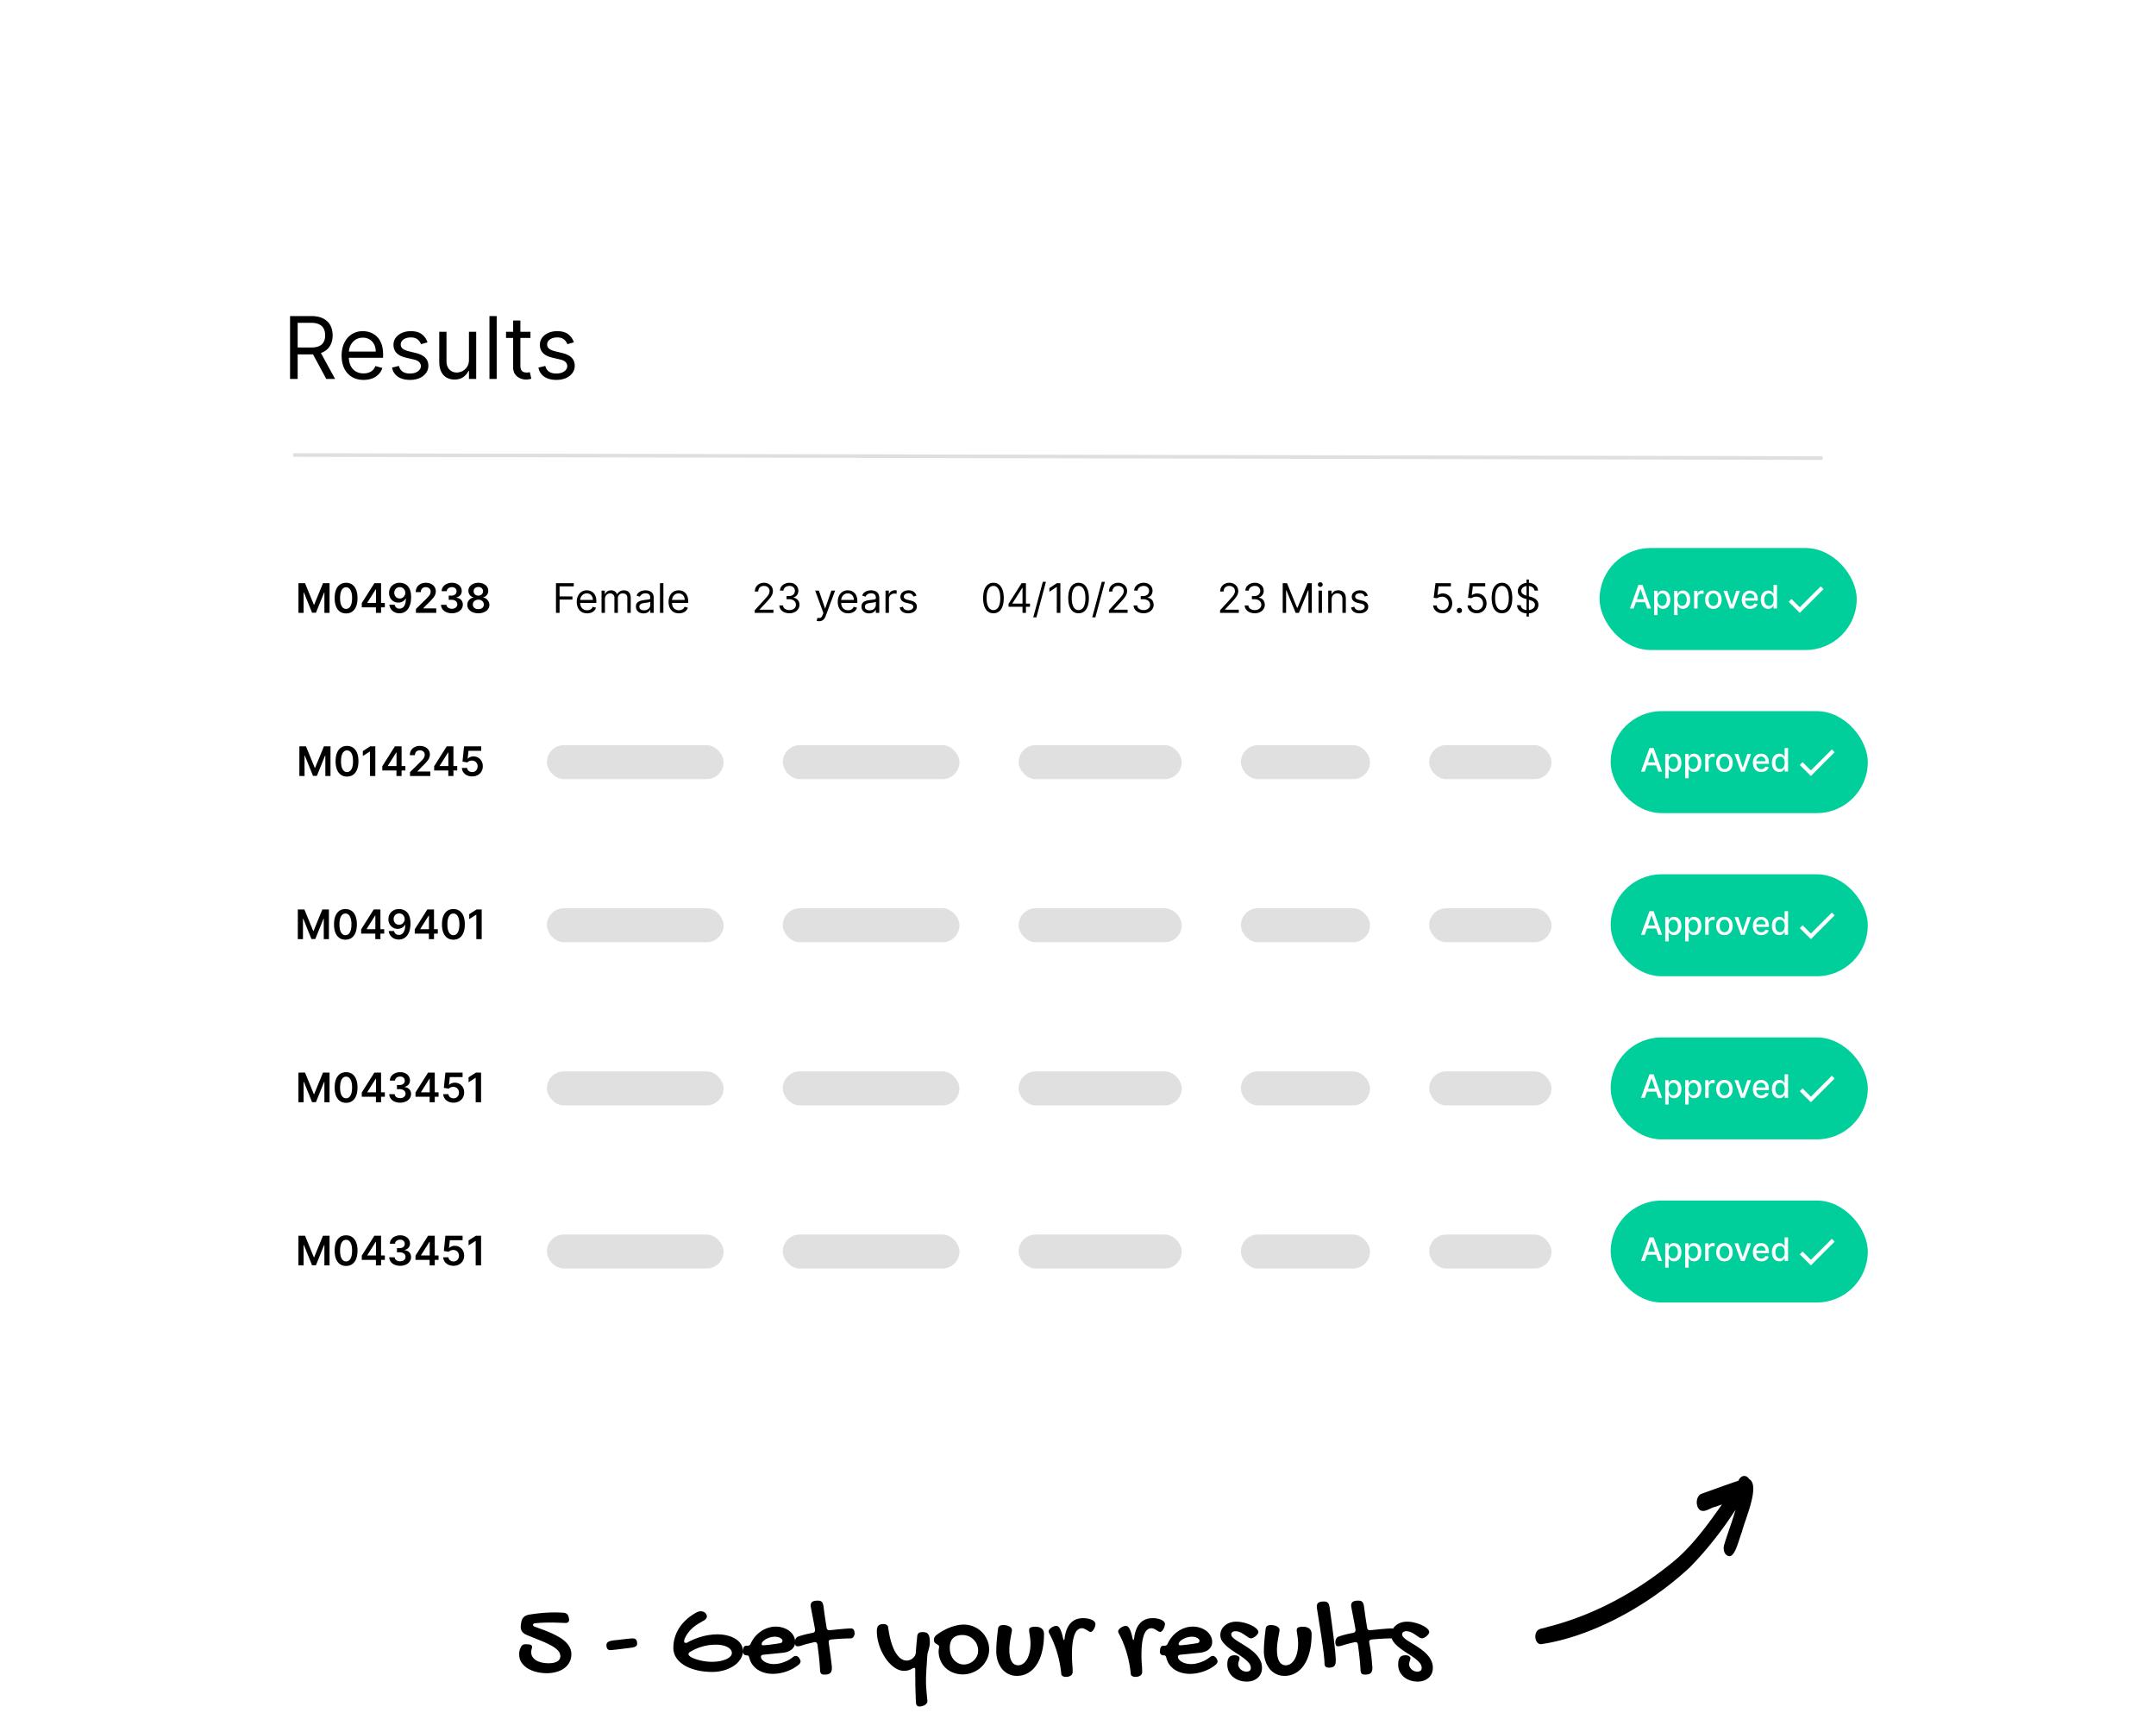 <svg xmlns="http://www.w3.org/2000/svg" width="389" height="309" fill="none"><g clip-path="url(#a)"><path fill="#000" d="M278.053 296.605c8.534-1.235 18.909-6.469 26.868-13.89 2.98-3.047 5.735-6.518 8.22-10.361a87.27 87.27 0 0 1-1.301 4.003c-.458 1.375-.45 1.331-.716 2.209l.005-.02c-.005.012-.006.027-.01.04l-.031.101c-.106.344-.023.086.019-.059-.096.272-.13.58-.097.881.032.301.13.581.279.799 1.555 1.701 2.268-2.109 3.023-4.026.467-2.023 3.345-8.293 1.295-9.46a1.3 1.3 0 0 0-.467-.448.889.889 0 0 0-.558-.103 1.013 1.013 0 0 0-.531.266c-.16.146-.294.343-.39.576-2.243.76-4.479 1.588-6.716 2.38a1.178 1.178 0 0 0-.535.494 1.98 1.98 0 0 0-.258.828c-.028.306.007.617.1.896.094.278.242.512.427.672.898.587 1.893-.393 2.811-.558.4-.141.798-.285 1.198-.426-2.952 4.216-5.819 8.029-9.299 10.744-6.931 5.578-14.48 9.43-22.322 11.392-.584.26-1.308.152-1.787.742-.142.211-.233.48-.26.769a1.88 1.88 0 0 0 .109.838c.098.257.25.462.435.587a.713.713 0 0 0 .594.11c-.086.016-.2.039-.105.024Z"/></g><path fill="#000" d="M101.711 290.94c.232.02.42.09.565.209.145.112.248.287.307.525l.06.237a1.266 1.266 0 0 1 .039.308.515.515 0 0 1-.158.396c-.099.099-.241.155-.426.168-.535-.019-1.017-.036-1.447-.049-.429-.02-.849-.03-1.258-.03-.495 0-.98.01-1.457.03-.475.02-.944.056-1.406.109-.238.02-.357.122-.357.307 0 .125.106.228.317.307l1.456.535c.509.185 1.008.386 1.496.604.49.218.955.456 1.397.714.443.251.829.532 1.16.842.337.31.601.654.792 1.03.198.377.298.793.298 1.249 0 .508-.106.971-.317 1.387a3.205 3.205 0 0 1-.902 1.08c-.383.297-.852.528-1.407.693a6.384 6.384 0 0 1-1.843.248 7.683 7.683 0 0 1-1.773-.208 5.655 5.655 0 0 1-1.586-.624 3.724 3.724 0 0 1-1.149-1.07c-.29-.43-.436-.932-.436-1.506a2.608 2.608 0 0 1 .277-1.239c.093-.211.212-.36.357-.446a.999.999 0 0 1 .496-.128l.495.019c.469.02.703.182.703.486a.672.672 0 0 1-.04.228 2.353 2.353 0 0 0-.118.693c0 .357.092.664.277.922.192.251.436.459.734.624.297.159.63.274 1 .347.37.072.733.109 1.09.109.694 0 1.225-.109 1.595-.327.37-.225.555-.535.555-.932a1.49 1.49 0 0 0-.416-1.03c-.277-.304-.677-.601-1.199-.892a17.29 17.29 0 0 0-1.912-.891c-.753-.304-1.605-.651-2.556-1.041-.707-.297-1.06-.776-1.06-1.436 0-.047.003-.119.01-.218.006-.099.032-.284.079-.555.06-.416.201-.74.426-.971.231-.238.555-.393.97-.466a27.887 27.887 0 0 1 4.646-.406c.576 0 1.118.02 1.626.059Zm8.341 6.738a.555.555 0 0 1-.456-.228c-.119-.159-.178-.387-.178-.684a.64.64 0 0 1 .356-.594c.238-.132.641-.225 1.209-.278.185-.019.426-.046.723-.079.304-.04.611-.076.922-.109.317-.04.614-.073.891-.099.284-.026.506-.04.664-.04.245 0 .433.073.565.218.139.146.208.403.208.773 0 .383-.38.614-1.139.694l-.446.059c-.192.02-.41.046-.654.079a58.423 58.423 0 0 1-2.21.258c-.198.02-.35.03-.455.03Zm15.583-6.777c.138-.086.28-.145.426-.179.145-.033.28-.049.406-.049.165 0 .314.03.446.089.132.053.244.122.337.208a.856.856 0 0 1 .208.297.704.704 0 0 1 .079.317c0 .146-.05.284-.149.417a1.106 1.106 0 0 1-.396.336 66.61 66.61 0 0 0-.862.506c-.231.138-.429.264-.594.376a5.542 5.542 0 0 0-.773.644c-.172.159-.337.34-.496.545-.158.205-.3.41-.426.614-.119.199-.218.39-.297.575a1.305 1.305 0 0 0-.109.456.35.35 0 0 0 .079.238c.053.059.129.089.228.089a.697.697 0 0 0 .347-.109c.403-.225.826-.426 1.268-.605.449-.178.902-.33 1.358-.455a10.01 10.01 0 0 1 1.367-.278 9.262 9.262 0 0 1 1.328-.099c.68 0 1.304.076 1.872.228a4.94 4.94 0 0 1 1.466.614c.41.265.727.585.952.961.224.37.336.777.336 1.219 0 .496-.142.971-.426 1.427a4.104 4.104 0 0 1-1.169 1.199 6.26 6.26 0 0 1-1.753.822 7.459 7.459 0 0 1-2.18.307c-1.037 0-1.988-.109-2.854-.327-.858-.211-1.598-.508-2.219-.891-.614-.384-1.093-.839-1.437-1.368a3.233 3.233 0 0 1-.505-1.753c0-.628.086-1.242.258-1.843a6.716 6.716 0 0 1 .783-1.724 7.59 7.59 0 0 1 1.297-1.526 9.056 9.056 0 0 1 1.804-1.278Zm6.41 7.302a.971.971 0 0 0-.218-.614 1.693 1.693 0 0 0-.594-.476 3.447 3.447 0 0 0-.922-.307 5.95 5.95 0 0 0-1.189-.109c-.825 0-1.635.115-2.427.347a8.746 8.746 0 0 0-2.22.981c-.165.105-.247.234-.247.386 0 .106.059.215.178.327.119.106.281.208.486.307.204.099.445.195.723.287.277.093.571.172.882.238.31.066.63.119.961.159a8.277 8.277 0 0 0 2.387-.06 5.67 5.67 0 0 0 1.15-.337c.33-.145.588-.313.773-.505.185-.191.277-.4.277-.624Zm10.977.773c.191-.165.38-.248.565-.248.105 0 .201.026.287.079.086.053.182.136.287.248.099.152.169.277.208.376a.61.61 0 0 1 .07.278c0 .198-.099.386-.298.565-.317.264-.66.502-1.03.713-.37.205-.756.38-1.159.525a7.278 7.278 0 0 1-1.249.327 7.045 7.045 0 0 1-1.278.119 5.276 5.276 0 0 1-1.506-.208 4.295 4.295 0 0 1-1.258-.575 3.74 3.74 0 0 1-.921-.901 3.452 3.452 0 0 1-.535-1.199c-.06-.185-.116-.304-.169-.357-.046-.059-.125-.089-.238-.089-.244 0-.432-.06-.564-.178-.132-.119-.199-.291-.199-.516 0-.092.007-.152.02-.178l.02-.198c.033-.238.096-.41.188-.515.099-.106.251-.159.456-.159h.149a.592.592 0 0 0 .584-.386c.205-.456.466-.872.783-1.249a5.118 5.118 0 0 1 1.07-.961 4.904 4.904 0 0 1 1.268-.624 4.358 4.358 0 0 1 1.387-.228c.489 0 .945.073 1.368.218.429.139.802.334 1.119.585.317.251.565.545.743.882.185.336.278.7.278 1.089 0 .271-.053.519-.159.744a1.792 1.792 0 0 1-.456.594 2.44 2.44 0 0 1-.723.406 3.581 3.581 0 0 1-.951.208l-3.438.347a.522.522 0 0 0-.327.099.33.33 0 0 0-.119.268c0 .171.063.336.188.495.132.159.304.301.516.426.218.119.465.215.743.287.284.073.574.109.872.109.284 0 .574-.026.871-.079.304-.059.602-.142.892-.248a6.61 6.61 0 0 0 .862-.376c.278-.152.538-.324.783-.515Zm-2.21-2.557a.495.495 0 0 0 .258-.138.42.42 0 0 0 0-.565.989.989 0 0 0-.297-.228 1.597 1.597 0 0 0-.436-.168c-.165-.04-.34-.06-.525-.06-.271 0-.549.04-.833.119a3.368 3.368 0 0 0-.772.317 2.15 2.15 0 0 0-.565.426c-.145.152-.218.304-.218.456 0 .152.092.228.277.228.113 0 .294-.013.545-.04l.833-.089a48.36 48.36 0 0 0 1.733-.258Zm5.449-6.717c0-.35.099-.594.297-.733.198-.146.525-.218.981-.218.165 0 .304.016.416.049.119.027.218.08.297.159a.761.761 0 0 1 .198.317c.053.125.096.287.129.485.079.615.165 1.249.258 1.903.099.654.201 1.311.307 1.971.039.298.195.446.466.446.072 0 .191-.006.356-.02.172-.019.373-.039.605-.059.231-.026.478-.053.743-.079.27-.027.538-.05.802-.07.271-.026.525-.046.763-.059.244-.02.459-.03.644-.03.145 0 .261.03.347.089a.528.528 0 0 1 .198.218.715.715 0 0 1 .099.298c.02.105.03.214.03.327 0 .099-.02.201-.06.307a.92.92 0 0 1-.148.287.756.756 0 0 1-.228.198.627.627 0 0 1-.317.079c-.575 0-1.156.02-1.744.06-.581.033-1.162.079-1.744.139-.297.039-.446.188-.446.445 0 .02.004.047.01.08a215.198 215.198 0 0 1 .228 1.684c.073.502.132.951.179 1.347.052.39.092.717.118.981.033.258.05.43.05.516 0 .237-.023.435-.069.594a.85.85 0 0 1-.228.396.84.84 0 0 1-.426.218c-.172.047-.39.07-.654.07-.251 0-.436-.06-.555-.179-.119-.119-.185-.3-.198-.545a41.759 41.759 0 0 0-.188-2.348 68.955 68.955 0 0 0-.298-2.368c-.059-.284-.208-.426-.446-.426a.336.336 0 0 0-.069.01.267.267 0 0 1-.069.01c-.41.093-.796.185-1.159.277-.364.093-.704.192-1.021.298a3.904 3.904 0 0 1-.476.129 2.793 2.793 0 0 1-.376.029.36.36 0 0 1-.337-.198 1.096 1.096 0 0 1-.109-.515c0-.073.007-.155.02-.248.013-.099.04-.195.079-.287a.742.742 0 0 1 .159-.268.696.696 0 0 1 .277-.208 9.178 9.178 0 0 1 1.11-.347c.462-.125.984-.241 1.565-.346a.64.64 0 0 0 .307-.159c.08-.079.119-.195.119-.347v-.099a.358.358 0 0 0-.02-.119 64.72 64.72 0 0 0-.307-1.654 74.257 74.257 0 0 0-.247-1.288 84.54 84.54 0 0 0-.159-.842 3.315 3.315 0 0 1-.059-.357Zm16.841 11.711c-.396 0-.793-.096-1.189-.287a4.902 4.902 0 0 1-1.139-.803 6.885 6.885 0 0 1-1.011-1.189 9.485 9.485 0 0 1-.812-1.486 9.47 9.47 0 0 1-.545-1.674 7.862 7.862 0 0 1-.199-1.744c0-.449.093-.77.278-.961.185-.198.485-.297.901-.297.522 0 .813.214.872.644.119.911.284 1.733.496 2.467.211.733.459 1.357.743 1.872.29.515.611.912.961 1.189.357.278.733.416 1.129.416.284 0 .552-.069.803-.208.251-.145.469-.347.654-.604a.844.844 0 0 0 .129-.288c.026-.092.046-.198.059-.317.033-.469.069-.928.109-1.377.046-.456.089-.911.129-1.367.013-.198.04-.36.079-.486a.674.674 0 0 1 .178-.297.644.644 0 0 1 .308-.148c.132-.027.297-.04.495-.04.225 0 .416.033.575.099.158.06.287.162.386.307.099.139.169.324.208.555.046.225.069.505.069.842 0 .291-.023.545-.069.763a5.35 5.35 0 0 1-.148.605l-.159.554a3.143 3.143 0 0 0-.089.595c-.033.548-.063 1.024-.089 1.427l-.07 1.02c-.013.284-.026.528-.039.733l-.02.545c-.007.165-.01.321-.01.466v.475c0 .311.013.648.04 1.011.026.37.052.723.079 1.06l.089.892c.026.257.04.436.04.535 0 .125-.04.244-.119.357-.08.112-.185.211-.317.297a1.567 1.567 0 0 1-.466.198 1.973 1.973 0 0 1-.565.079.53.53 0 0 1-.416-.178.743.743 0 0 1-.168-.456c-.02-.251-.037-.558-.05-.921l-.039-1.15a60.258 60.258 0 0 1-.03-1.238c0-.416-.003-.806-.01-1.169-.007-.357-.01-.671-.01-.941v-.585a.535.535 0 0 0-.04-.248c-.026-.053-.076-.079-.148-.079a.446.446 0 0 0-.159.04.96.96 0 0 0-.228.109 2.616 2.616 0 0 1-.703.297 3.12 3.12 0 0 1-.753.089Zm6.251-3.557c0-.112.013-.238.039-.376.027-.139.04-.291.04-.456a.286.286 0 0 0-.149-.258 19.097 19.097 0 0 0-.317-.198 1.442 1.442 0 0 1-.327-.277c-.092-.113-.138-.274-.138-.486a.97.97 0 0 1 .119-.456c.085-.151.208-.29.366-.416a10.153 10.153 0 0 1 2.467-1.367 8.645 8.645 0 0 1 1.249-.367 5.796 5.796 0 0 1 1.179-.128c.634 0 1.228.119 1.783.356a4.426 4.426 0 0 1 1.456.961c.417.403.744.879.981 1.427.245.542.367 1.123.367 1.744 0 .608-.129 1.186-.387 1.734a4.666 4.666 0 0 1-1.02 1.426c-.429.41-.935.734-1.516.971a4.6 4.6 0 0 1-1.823.367 4.714 4.714 0 0 1-1.744-.317 4.263 4.263 0 0 1-1.387-.872 4.023 4.023 0 0 1-.911-1.328 4.275 4.275 0 0 1-.327-1.684Zm4.587 2.418a2.68 2.68 0 0 0 1.674-.654c.251-.218.456-.482.615-.793a2.2 2.2 0 0 0 .247-1.05 2.81 2.81 0 0 0-.218-1.11 2.692 2.692 0 0 0-.604-.892 2.669 2.669 0 0 0-.902-.604 2.845 2.845 0 0 0-1.119-.218c-.733 0-1.295.192-1.684.575-.39.376-.585.958-.585 1.744 0 .429.063.829.188 1.198.132.364.314.681.545.952.231.264.502.472.813.624.317.152.66.228 1.03.228Zm8.173-2.636c0 .885.135 1.569.406 2.051.271.482.664.723 1.179.723.324 0 .621-.095.892-.287.277-.192.515-.459.713-.803a4.34 4.34 0 0 0 .456-1.218 6.74 6.74 0 0 0 .168-1.546 8.396 8.396 0 0 0-.128-1.536 13.512 13.512 0 0 0-.08-.525 2.585 2.585 0 0 1-.039-.436c0-.211.089-.363.267-.455.179-.099.463-.149.852-.149.496 0 .879.112 1.15.337.277.224.416.551.416.981 0 1.169-.116 2.219-.347 3.15-.225.932-.552 1.724-.981 2.378-.423.648-.938 1.146-1.545 1.496a4.02 4.02 0 0 1-2.041.526 3.325 3.325 0 0 1-1.487-.337 3.489 3.489 0 0 1-1.169-.922 4.619 4.619 0 0 1-.763-1.426 5.738 5.738 0 0 1-.277-1.824c0-.251.006-.518.02-.802.013-.284.033-.588.059-.912.027-.33.06-.687.099-1.07l.149-1.248a.615.615 0 0 1 .267-.456c.165-.119.374-.178.625-.178.224 0 .435.023.634.069.198.046.366.109.505.189.145.079.258.171.337.277a.526.526 0 0 1 .129.337c0 .119-.027.307-.08.565l-.158.871c-.053.324-.106.677-.159 1.061a9.208 9.208 0 0 0-.069 1.119Zm13.087-3.904c-.244 0-.459.067-.644.199a1.56 1.56 0 0 0-.475.535 3.256 3.256 0 0 0-.327.802 7.69 7.69 0 0 0-.208 1.001 11.8 11.8 0 0 0-.109 1.139c-.02.397-.03.796-.03 1.199 0 .529.02 1.05.059 1.566.047.508.07.98.07 1.416 0 .284-.106.506-.317.664-.212.165-.512.248-.902.248-.073 0-.155-.007-.248-.02a.975.975 0 0 1-.267-.079.75.75 0 0 1-.218-.169.43.43 0 0 1-.099-.277 22.666 22.666 0 0 0-.258-1.783 19.297 19.297 0 0 0-.426-1.814 16.516 16.516 0 0 0-.604-1.803 15.935 15.935 0 0 0-.803-1.744 5.522 5.522 0 0 1-.139-.277.687.687 0 0 1-.049-.248c0-.099.043-.204.129-.317a1.748 1.748 0 0 1 .782-.564c.166-.067.324-.1.476-.1.251 0 .472.175.664.526.191.343.37.895.535 1.654.033.132.059.225.079.278.02.052.046.079.079.079.073 0 .119-.112.139-.337.079-.628.215-1.166.406-1.615.192-.456.43-.829.714-1.12.29-.297.621-.515.99-.654a3.58 3.58 0 0 1 1.239-.208c.258 0 .518.024.783.07.264.046.502.115.713.208.211.092.383.205.515.337.132.132.198.28.198.446 0 .118-.026.26-.079.426a2.56 2.56 0 0 1-.188.465 1.616 1.616 0 0 1-.278.377c-.099.099-.201.148-.307.148a.672.672 0 0 1-.346-.099 19.235 19.235 0 0 0-.367-.228 3.621 3.621 0 0 0-.406-.218 1.018 1.018 0 0 0-.476-.109Zm12.541 0c-.244 0-.459.067-.644.199a1.56 1.56 0 0 0-.475.535 3.336 3.336 0 0 0-.327.802 7.86 7.86 0 0 0-.208 1.001c-.053.363-.089.743-.109 1.139-.02.397-.03.796-.03 1.199 0 .529.02 1.05.06 1.566.046.508.069.98.069 1.416 0 .284-.106.506-.317.664-.212.165-.512.248-.902.248a1.8 1.8 0 0 1-.247-.02.972.972 0 0 1-.268-.079.75.75 0 0 1-.218-.169.442.442 0 0 1-.099-.277 21.765 21.765 0 0 0-.258-1.783 19.297 19.297 0 0 0-.426-1.814 16.516 16.516 0 0 0-.604-1.803 15.935 15.935 0 0 0-.803-1.744 5.459 5.459 0 0 1-.138-.277.69.69 0 0 1-.05-.248c0-.099.043-.204.129-.317a1.748 1.748 0 0 1 .783-.564c.165-.067.323-.1.475-.1.251 0 .473.175.664.526.192.343.37.895.535 1.654.033.132.06.225.079.278.02.052.047.079.08.079.072 0 .119-.112.138-.337.08-.628.215-1.166.407-1.615a3.54 3.54 0 0 1 .713-1.12c.291-.297.621-.515.991-.654a3.57 3.57 0 0 1 1.238-.208c.258 0 .519.024.783.07.264.046.502.115.713.208.212.092.383.205.515.337.133.132.199.28.199.446 0 .118-.027.26-.08.426a2.56 2.56 0 0 1-.188.465 1.642 1.642 0 0 1-.277.377c-.099.099-.202.148-.307.148a.676.676 0 0 1-.347-.099 19.235 19.235 0 0 0-.367-.228 3.536 3.536 0 0 0-.406-.218 1.018 1.018 0 0 0-.476-.109Zm10.521 5.242c.192-.165.38-.248.565-.248.106 0 .202.026.288.079.085.053.181.136.287.248.099.152.168.277.208.376a.62.62 0 0 1 .069.278c0 .198-.099.386-.297.565-.317.264-.66.502-1.03.713-.37.205-.757.38-1.16.525a7.267 7.267 0 0 1-1.248.327 7.045 7.045 0 0 1-1.278.119 5.276 5.276 0 0 1-1.506-.208 4.295 4.295 0 0 1-1.258-.575 3.726 3.726 0 0 1-.922-.901 3.47 3.47 0 0 1-.535-1.199c-.059-.185-.115-.304-.168-.357-.046-.059-.126-.089-.238-.089-.244 0-.433-.06-.565-.178-.132-.119-.198-.291-.198-.516 0-.092.007-.152.02-.178l.02-.198c.033-.238.095-.41.188-.515.099-.106.251-.159.456-.159h.148a.593.593 0 0 0 .585-.386c.205-.456.466-.872.783-1.249a5.093 5.093 0 0 1 1.07-.961 4.904 4.904 0 0 1 1.268-.624 4.358 4.358 0 0 1 1.387-.228c.489 0 .944.073 1.367.218.43.139.803.334 1.12.585.317.251.565.545.743.882.185.336.277.7.277 1.089 0 .271-.053.519-.158.744a1.806 1.806 0 0 1-.456.594 2.44 2.44 0 0 1-.723.406 3.6 3.6 0 0 1-.951.208l-3.438.347a.522.522 0 0 0-.327.099.328.328 0 0 0-.119.268c0 .171.063.336.188.495.132.159.304.301.515.426.218.119.466.215.743.287.284.073.575.109.872.109.284 0 .575-.026.872-.079a6.669 6.669 0 0 0 1.754-.624c.277-.152.538-.324.782-.515Zm-2.209-2.557a.495.495 0 0 0 .258-.138.413.413 0 0 0 .109-.288.425.425 0 0 0-.109-.277.981.981 0 0 0-.298-.228 1.572 1.572 0 0 0-.436-.168c-.165-.04-.34-.06-.525-.06-.27 0-.548.04-.832.119a3.376 3.376 0 0 0-.773.317 2.161 2.161 0 0 0-.564.426c-.146.152-.218.304-.218.456 0 .152.092.228.277.228.112 0 .294-.013.545-.04l.832-.089a48.453 48.453 0 0 0 1.734-.258Zm6.994-3.873c.442 0 .898.059 1.367.178a6.52 6.52 0 0 1 1.288.446c.39.178.71.38.961.604.251.225.377.443.377.654 0 .106-.046.225-.139.357a2.467 2.467 0 0 1-.337.366 2.154 2.154 0 0 1-.436.288.97.97 0 0 1-.406.109c-.158 0-.337-.066-.535-.199a58.614 58.614 0 0 0-.644-.436 4.991 4.991 0 0 0-.763-.445 2.071 2.071 0 0 0-.902-.199.84.84 0 0 0-.525.159.5.5 0 0 0-.198.426c0 .165.079.334.238.505.159.165.367.337.624.516.264.178.562.366.892.564.33.198.667.41 1.011.634.35.225.69.469 1.02.734.33.264.624.551.882.862.264.31.475.65.634 1.02.158.363.238.76.238 1.189 0 .37-.066.707-.198 1.011a2.246 2.246 0 0 1-.565.782 2.594 2.594 0 0 1-.872.506 3.313 3.313 0 0 1-1.11.178c-.508 0-.977-.079-1.407-.238a3.378 3.378 0 0 1-1.109-.634 2.95 2.95 0 0 1-.734-.971 2.957 2.957 0 0 1-.257-1.238c0-.582.102-1.004.307-1.269.211-.264.542-.396.991-.396.277 0 .498.053.664.159.165.105.247.234.247.386a.858.858 0 0 1-.039.248c-.027.079-.056.165-.089.257a7.752 7.752 0 0 0-.08.278c-.02.099-.029.198-.029.297 0 .172.039.337.118.495.08.159.185.298.317.417.139.125.298.224.476.297.178.072.367.109.565.109.528 0 .792-.218.792-.654 0-.344-.135-.667-.406-.971a5.814 5.814 0 0 0-1.02-.902c-.41-.297-.852-.594-1.328-.891a15.715 15.715 0 0 1-1.318-.932 5.567 5.567 0 0 1-1.02-1.03 1.99 1.99 0 0 1-.406-1.199c0-.357.072-.684.218-.981.151-.297.356-.551.614-.763.257-.218.558-.386.901-.505a3.494 3.494 0 0 1 1.13-.178Zm7.35 5.092c0 .885.136 1.569.407 2.051.271.482.664.723 1.179.723.323 0 .621-.095.891-.287a2.42 2.42 0 0 0 .714-.803 4.34 4.34 0 0 0 .456-1.218 6.74 6.74 0 0 0 .168-1.546 8.1 8.1 0 0 0-.04-.872 10.086 10.086 0 0 0-.089-.664 13.671 13.671 0 0 0-.079-.525 2.59 2.59 0 0 1-.04-.436c0-.211.089-.363.268-.455.178-.099.462-.149.852-.149.495 0 .878.112 1.149.337.278.224.416.551.416.981 0 1.169-.115 2.219-.346 3.15-.225.932-.552 1.724-.981 2.378-.423.648-.938 1.146-1.546 1.496a4.017 4.017 0 0 1-2.041.526c-.535 0-1.03-.113-1.486-.337a3.489 3.489 0 0 1-1.169-.922 4.598 4.598 0 0 1-.763-1.426 5.738 5.738 0 0 1-.278-1.824c0-.251.007-.518.02-.802.013-.284.033-.588.06-.912.026-.33.059-.687.099-1.07.046-.383.096-.799.148-1.248a.613.613 0 0 1 .268-.456c.165-.119.373-.178.624-.178.225 0 .436.023.634.069.198.046.367.109.505.189.146.079.258.171.337.277a.526.526 0 0 1 .129.337c0 .119-.026.307-.079.565l-.159.871c-.052.324-.105.677-.158 1.061a9.21 9.21 0 0 0-.07 1.119Zm7.183-7.777c0-.344.099-.588.297-.734.198-.145.525-.218.981-.218.158 0 .297.017.416.05a.66.66 0 0 1 .297.168.74.74 0 0 1 .188.307c.053.126.096.288.129.486.086.588.172 1.205.258 1.853.092.64.178 1.281.257 1.922a122.461 122.461 0 0 1 .426 3.547c.06.515.103.974.129 1.377.033.396.05.71.05.941 0 .238-.023.44-.07.605a.768.768 0 0 1-.218.396.883.883 0 0 1-.396.218c-.158.04-.357.059-.594.059-.232 0-.417-.059-.555-.178-.132-.119-.198-.301-.198-.545 0-.251-.02-.584-.06-1.001a40.786 40.786 0 0 0-.158-1.407 85.387 85.387 0 0 0-.228-1.644 64.233 64.233 0 0 0-.258-1.724c-.086-.568-.172-1.113-.257-1.635-.08-.528-.152-.994-.218-1.397a169.86 169.86 0 0 1-.159-1.001 6.124 6.124 0 0 1-.059-.445Zm6.201-.159c0-.35.099-.594.297-.733.198-.146.525-.218.981-.218.165 0 .304.016.416.049.119.027.218.08.297.159a.773.773 0 0 1 .199.317c.052.125.095.287.128.485.08.615.165 1.249.258 1.903.099.654.201 1.311.307 1.971.04.298.195.446.466.446.072 0 .191-.006.356-.02.172-.019.374-.039.605-.059.231-.026.479-.053.743-.079.271-.027.538-.05.802-.07.271-.026.526-.046.763-.059.245-.02.459-.03.644-.03.146 0 .261.03.347.089a.528.528 0 0 1 .198.218.715.715 0 0 1 .099.298c.02.105.03.214.03.327 0 .099-.02.201-.059.307a.923.923 0 0 1-.149.287.733.733 0 0 1-.228.198.624.624 0 0 1-.317.079c-.575 0-1.156.02-1.744.06a37.87 37.87 0 0 0-1.743.139c-.298.039-.446.188-.446.445a.4.4 0 0 0 .01.08 30.312 30.312 0 0 1 .525 4.012c.033.258.049.43.049.516 0 .237-.023.435-.069.594a.834.834 0 0 1-.228.396.84.84 0 0 1-.426.218c-.172.047-.39.07-.654.07-.251 0-.436-.06-.555-.179-.119-.119-.185-.3-.198-.545a40.84 40.84 0 0 0-.188-2.348 71.528 71.528 0 0 0-.297-2.368c-.06-.284-.208-.426-.446-.426a.335.335 0 0 0-.07.01.267.267 0 0 1-.069.01c-.41.093-.796.185-1.159.277-.363.093-.704.192-1.021.298a3.943 3.943 0 0 1-.475.129 2.807 2.807 0 0 1-.377.029.36.36 0 0 1-.337-.198 1.109 1.109 0 0 1-.109-.515c0-.073.007-.155.02-.248.013-.099.04-.195.079-.287a.742.742 0 0 1 .159-.268.704.704 0 0 1 .277-.208 9.236 9.236 0 0 1 1.11-.347c.462-.125.984-.241 1.566-.346a.644.644 0 0 0 .307-.159c.079-.079.119-.195.119-.347v-.099a.386.386 0 0 0-.02-.119 69.414 69.414 0 0 0-.307-1.654 73.233 73.233 0 0 0-.248-1.288 84.54 84.54 0 0 0-.159-.842 3.629 3.629 0 0 1-.059-.357Zm10.095 2.844c.442 0 .898.059 1.367.178a6.52 6.52 0 0 1 1.288.446c.39.178.71.38.961.604.251.225.377.443.377.654 0 .106-.046.225-.139.357a2.467 2.467 0 0 1-.337.366 2.154 2.154 0 0 1-.436.288.97.97 0 0 1-.406.109c-.158 0-.337-.066-.535-.199a58.614 58.614 0 0 0-.644-.436 4.991 4.991 0 0 0-.763-.445 2.07 2.07 0 0 0-.901-.199.842.842 0 0 0-.526.159.5.5 0 0 0-.198.426c0 .165.079.334.238.505.159.165.367.337.624.516.264.178.562.366.892.564.33.198.667.41 1.011.634.35.225.69.469 1.02.734.33.264.624.551.882.862.264.31.475.65.634 1.02.158.363.238.76.238 1.189 0 .37-.066.707-.198 1.011a2.246 2.246 0 0 1-.565.782 2.594 2.594 0 0 1-.872.506 3.313 3.313 0 0 1-1.11.178c-.508 0-.977-.079-1.407-.238a3.378 3.378 0 0 1-1.109-.634 2.95 2.95 0 0 1-.734-.971 2.957 2.957 0 0 1-.257-1.238c0-.582.102-1.004.307-1.269.211-.264.542-.396.991-.396.277 0 .498.053.664.159.165.105.247.234.247.386a.858.858 0 0 1-.039.248c-.027.079-.056.165-.089.257a7.752 7.752 0 0 0-.08.278c-.02.099-.029.198-.029.297 0 .172.039.337.118.495.08.159.185.298.317.417.139.125.298.224.476.297.178.072.367.109.565.109.528 0 .792-.218.792-.654 0-.344-.135-.667-.406-.971a5.814 5.814 0 0 0-1.02-.902c-.41-.297-.852-.594-1.328-.891a15.715 15.715 0 0 1-1.318-.932 5.567 5.567 0 0 1-1.02-1.03 1.99 1.99 0 0 1-.406-1.199c0-.357.072-.684.218-.981.151-.297.356-.551.614-.763.257-.218.558-.386.901-.505a3.494 3.494 0 0 1 1.13-.178Z"/><g filter="url(#b)"><rect width="315" height="212" x="37" y="34" fill="#fff" rx="5.196"/><path fill="#000" d="M52.333 64.494V53.157h3.83c.886 0 1.613.151 2.181.454.569.299.99.71 1.263 1.234.273.524.41 1.12.41 1.788 0 .668-.137 1.26-.41 1.777-.273.517-.692.923-1.257 1.218-.565.292-1.286.438-2.164.438h-3.1v-1.24h3.055c.605 0 1.093-.09 1.462-.266.372-.177.642-.428.808-.753.17-.329.255-.72.255-1.174 0-.454-.085-.85-.255-1.19a1.736 1.736 0 0 0-.814-.786c-.373-.188-.865-.282-1.478-.282h-2.413v10.12h-1.373Zm5.336-5.093 2.79 5.093h-1.594l-2.746-5.093h1.55Zm7.931 5.27c-.819 0-1.525-.18-2.12-.542a3.642 3.642 0 0 1-1.367-1.528c-.317-.657-.476-1.42-.476-2.292 0-.87.159-1.639.476-2.303.321-.668.768-1.188 1.34-1.56.575-.377 1.247-.566 2.015-.566.442 0 .88.074 1.312.222a3.25 3.25 0 0 1 1.179.72c.354.328.636.764.847 1.306.21.542.315 1.21.315 2.004v.553h-6.554v-1.129h5.226c0-.48-.096-.908-.288-1.284a2.169 2.169 0 0 0-.808-.891c-.347-.218-.757-.327-1.23-.327-.52 0-.97.13-1.35.388a2.55 2.55 0 0 0-.87.996 2.94 2.94 0 0 0-.304 1.317v.753c0 .642.111 1.187.333 1.633.225.443.536.781.935 1.014.399.228.862.343 1.39.343.343 0 .653-.048.93-.144.28-.1.522-.248.725-.443.203-.2.36-.447.47-.742l1.262.354a2.798 2.798 0 0 1-.67 1.13 3.266 3.266 0 0 1-1.162.753c-.461.177-.98.265-1.556.265Zm11.532-6.776-1.174.333a2.177 2.177 0 0 0-.327-.57 1.585 1.585 0 0 0-.575-.465c-.244-.122-.556-.183-.936-.183-.52 0-.954.12-1.3.36-.344.236-.516.537-.516.902 0 .325.118.581.355.77.236.188.605.344 1.107.47l1.262.31c.76.184 1.327.467 1.7.847.372.376.559.862.559 1.456 0 .487-.14.922-.421 1.306-.277.384-.665.687-1.163.908-.498.222-1.077.332-1.738.332-.867 0-1.585-.188-2.153-.564-.569-.377-.928-.927-1.08-1.65l1.24-.31c.118.458.342.8.67 1.03.332.228.766.343 1.3.343.61 0 1.093-.13 1.451-.388.362-.262.543-.575.543-.94a.989.989 0 0 0-.31-.742c-.207-.204-.524-.355-.952-.455l-1.418-.332c-.778-.184-1.35-.47-1.716-.858-.361-.39-.542-.88-.542-1.467 0-.48.135-.904.404-1.273a2.75 2.75 0 0 1 1.113-.869c.472-.21 1.007-.316 1.605-.316.841 0 1.502.185 1.982.554.483.37.826.856 1.03 1.462Zm7.48 3.123V55.99h1.306v8.503h-1.306v-1.44h-.089c-.2.433-.51.8-.93 1.102-.42.3-.952.449-1.594.449a2.84 2.84 0 0 1-1.417-.349c-.414-.236-.738-.59-.975-1.063-.236-.476-.354-1.075-.354-1.799V55.99h1.306v5.315c0 .62.174 1.114.52 1.483.352.37.798.554 1.34.554.325 0 .656-.083.991-.25.34-.166.624-.42.853-.763.233-.344.349-.78.349-1.312Zm5.005-7.861v11.337h-1.306V53.157h1.306Zm6.091 2.834v1.107h-4.406v-1.107h4.406Zm-3.122-2.037h1.306v8.104c0 .37.054.646.16.83a.836.836 0 0 0 .422.366c.173.06.356.089.548.089.144 0 .262-.008.354-.022l.221-.045.266 1.174a2.657 2.657 0 0 1-.37.1 2.73 2.73 0 0 1-.604.055c-.37 0-.73-.08-1.085-.238-.35-.159-.642-.4-.875-.725-.229-.325-.343-.735-.343-1.23v-8.458Zm10.958 3.941-1.174.333a2.152 2.152 0 0 0-.326-.57 1.58 1.58 0 0 0-.576-.465c-.243-.122-.555-.183-.935-.183-.521 0-.954.12-1.301.36-.344.236-.515.537-.515.902 0 .325.118.581.354.77.236.188.605.344 1.107.47l1.262.31c.761.184 1.327.467 1.7.847.373.376.559.862.559 1.456 0 .487-.14.922-.421 1.306-.276.384-.664.687-1.162.908-.498.222-1.078.332-1.738.332-.868 0-1.585-.188-2.154-.564-.568-.377-.928-.927-1.08-1.65l1.24-.31c.119.458.342.8.67 1.03.333.228.766.343 1.301.343.609 0 1.093-.13 1.451-.388.361-.262.542-.575.542-.94a.988.988 0 0 0-.31-.742c-.206-.204-.524-.355-.952-.455l-1.417-.332c-.779-.184-1.35-.47-1.716-.858-.362-.39-.543-.88-.543-1.467 0-.48.135-.904.404-1.273a2.75 2.75 0 0 1 1.113-.869c.473-.21 1.008-.316 1.606-.316.841 0 1.502.185 1.981.554.484.37.827.856 1.03 1.462Z"/><path stroke="#DFDFDF" stroke-width=".65" d="m52.884 78.222 275.953.552"/><path fill="#000" d="M53.85 101.346h1.186l1.588 3.877h.063l1.589-3.877h1.186v5.35h-.93v-3.676h-.05l-1.479 3.661h-.695l-1.478-3.669h-.05v3.684h-.93v-5.35Zm8.593 5.452c-.43 0-.8-.109-1.108-.326-.307-.22-.543-.536-.708-.949-.164-.414-.246-.913-.246-1.497.002-.583.085-1.08.248-1.489.166-.411.402-.725.709-.941.308-.216.676-.324 1.105-.324.428 0 .797.108 1.105.324.308.216.544.53.708.941.165.411.248.907.248 1.489 0 .585-.083 1.085-.248 1.5-.164.413-.4.728-.708.946-.307.217-.675.326-1.105.326Zm0-.818c.334 0 .598-.164.791-.493.195-.331.293-.818.293-1.461 0-.425-.044-.782-.133-1.071-.09-.289-.215-.507-.377-.653a.824.824 0 0 0-.574-.222c-.333 0-.596.165-.79.496-.193.329-.29.813-.292 1.45-.002.427.041.786.128 1.077.089.29.214.51.376.658a.833.833 0 0 0 .578.219Zm2.832-.277v-.77l2.27-3.587h.644v1.097h-.392l-1.529 2.422v.042h3.17v.796h-4.163Zm2.553.993v-1.228l.01-.345v-3.777h.915v5.35h-.925Zm4.302-5.424c.256.002.505.048.747.136.244.087.463.23.658.429.195.197.35.461.465.791.115.331.173.741.173 1.228.001.46-.047.871-.147 1.234a2.74 2.74 0 0 1-.42.914 1.85 1.85 0 0 1-.661.569 1.893 1.893 0 0 1-.87.196c-.338 0-.638-.066-.899-.198a1.685 1.685 0 0 1-.925-1.333h.954a.899.899 0 0 0 .298.507.874.874 0 0 0 .572.186c.37 0 .656-.161.857-.484.2-.322.3-.769.3-1.342h-.036a1.386 1.386 0 0 1-.332.397 1.52 1.52 0 0 1-.463.253c-.17.059-.352.089-.543.089-.314 0-.596-.075-.847-.225a1.642 1.642 0 0 1-.593-.616 1.841 1.841 0 0 1-.22-.896c0-.349.081-.661.241-.938.162-.279.388-.499.677-.659a2.01 2.01 0 0 1 1.014-.238Zm.002.784a.977.977 0 0 0-.865.51 1.058 1.058 0 0 0-.128.52c.002.189.045.362.129.517a.948.948 0 0 0 .854.504.963.963 0 0 0 .713-.305c.092-.098.164-.209.214-.332a.968.968 0 0 0 .076-.392c0-.183-.043-.352-.13-.507a1.009 1.009 0 0 0-.353-.374.93.93 0 0 0-.51-.141Zm2.91 4.64v-.7l1.858-1.821c.178-.179.326-.339.444-.478.119-.139.208-.274.267-.405a.99.99 0 0 0 .089-.418.793.793 0 0 0-.115-.434.763.763 0 0 0-.316-.282 1.023 1.023 0 0 0-.458-.099.932.932 0 0 0-.462.11.753.753 0 0 0-.308.305.984.984 0 0 0-.107.473h-.923c0-.339.078-.635.233-.886a1.57 1.57 0 0 1 .64-.582 2.06 2.06 0 0 1 .94-.207c.36 0 .675.068.946.202.272.134.483.318.633.551.151.233.227.5.227.799 0 .201-.038.398-.115.591a2.529 2.529 0 0 1-.405.643c-.192.235-.46.519-.807.854l-.923.938v.036h2.33v.81h-3.667Zm6.49.073c-.376 0-.71-.064-1.003-.193a1.677 1.677 0 0 1-.69-.538 1.396 1.396 0 0 1-.269-.797h.983a.65.65 0 0 0 .143.379.86.86 0 0 0 .348.248c.145.059.306.089.486.089.191 0 .361-.033.51-.099a.833.833 0 0 0 .347-.283.694.694 0 0 0 .123-.415.72.72 0 0 0-.126-.428.832.832 0 0 0-.37-.29 1.445 1.445 0 0 0-.58-.105h-.474v-.747h.473c.186 0 .35-.032.489-.097a.79.79 0 0 0 .332-.271.704.704 0 0 0 .117-.411.711.711 0 0 0-.102-.394.691.691 0 0 0-.29-.264.95.95 0 0 0-.436-.094 1.14 1.14 0 0 0-.455.089.822.822 0 0 0-.337.253.643.643 0 0 0-.136.387h-.932c.007-.3.093-.563.258-.789a1.67 1.67 0 0 1 .67-.533 2.2 2.2 0 0 1 .937-.194c.357 0 .667.068.93.202.265.132.47.311.614.535.145.225.217.473.217.745.002.301-.087.554-.266.758a1.251 1.251 0 0 1-.7.399v.042c.376.052.664.192.864.418.202.225.302.504.3.839 0 .299-.085.568-.255.804a1.69 1.69 0 0 1-.7.554 2.448 2.448 0 0 1-1.02.201Zm4.774 0a2.57 2.57 0 0 1-1.034-.196 1.72 1.72 0 0 1-.706-.535 1.257 1.257 0 0 1-.25-.776 1.281 1.281 0 0 1 .146-.619c.1-.188.233-.345.402-.471.17-.127.36-.208.57-.242v-.037a1.13 1.13 0 0 1-.67-.421 1.213 1.213 0 0 1-.25-.765 1.22 1.22 0 0 1 .23-.737c.155-.216.368-.386.638-.509a2.16 2.16 0 0 1 .924-.189c.344 0 .65.063.917.189.27.123.483.293.638.509.157.216.235.462.235.737 0 .289-.086.544-.259.765-.17.22-.39.36-.66.421v.037c.208.034.396.115.564.242.169.126.303.283.402.471.101.188.152.394.152.619 0 .289-.086.548-.257.776a1.71 1.71 0 0 1-.705.535c-.298.131-.64.196-1.027.196Zm0-.747c.2 0 .375-.034.523-.102a.812.812 0 0 0 .345-.292.794.794 0 0 0 .125-.434.812.812 0 0 0-.133-.452.879.879 0 0 0-.353-.311 1.106 1.106 0 0 0-.507-.112 1.13 1.13 0 0 0-.512.112.898.898 0 0 0-.355.311.792.792 0 0 0-.125.452.761.761 0 0 0 .12.434.83.83 0 0 0 .345.29c.15.069.325.104.527.104Zm0-2.437a.906.906 0 0 0 .434-.1.75.75 0 0 0 .413-.687.764.764 0 0 0-.11-.402.708.708 0 0 0-.298-.269.951.951 0 0 0-.439-.097.98.98 0 0 0-.446.097.708.708 0 0 0-.298.269.743.743 0 0 0-.102.402.76.76 0 0 0 .104.41.78.78 0 0 0 .3.277c.13.067.277.1.442.1Zm14.007 3.111v-5.35h3.208v.574h-2.56v1.808h2.32v.575h-2.32v2.393h-.648Zm5.622.084c-.387 0-.72-.085-1.001-.256a1.73 1.73 0 0 1-.645-.721 2.458 2.458 0 0 1-.225-1.082c0-.411.075-.773.225-1.087.152-.315.362-.561.632-.736.272-.178.589-.267.951-.267a1.9 1.9 0 0 1 .62.105c.203.069.389.182.556.339.167.155.301.361.4.617.099.256.149.571.149.946v.261h-3.094v-.533h2.467c0-.227-.046-.429-.136-.606a1.023 1.023 0 0 0-.382-.421 1.064 1.064 0 0 0-.58-.154c-.245 0-.458.061-.637.183-.178.12-.314.277-.41.47a1.38 1.38 0 0 0-.144.622v.355c0 .303.052.56.157.771.106.209.253.368.441.478.188.108.407.162.656.162.162 0 .308-.023.439-.068a.939.939 0 0 0 .342-.209.946.946 0 0 0 .222-.35l.596.167c-.063.202-.168.38-.316.533-.148.152-.331.27-.549.355a2.022 2.022 0 0 1-.734.126Zm2.6-.084v-4.013h.595v.627h.053c.083-.214.218-.38.405-.499.186-.12.41-.18.671-.18.265 0 .485.06.661.18.178.119.316.285.415.499h.042c.103-.207.257-.372.463-.493.205-.124.452-.186.739-.186.359 0 .652.112.88.337.229.223.343.571.343 1.043v2.685h-.617v-2.685c0-.297-.081-.508-.243-.635a.895.895 0 0 0-.572-.191c-.282 0-.501.085-.656.256a.914.914 0 0 0-.232.643v2.612h-.627v-2.748a.721.721 0 0 0-.222-.551.793.793 0 0 0-.573-.212c-.16 0-.31.043-.449.128a.96.96 0 0 0-.334.355c-.084.15-.126.323-.126.52v2.508h-.616Zm7.575.094c-.254 0-.485-.048-.692-.143a1.188 1.188 0 0 1-.494-.421 1.188 1.188 0 0 1-.183-.669c0-.23.045-.416.136-.559a.957.957 0 0 1 .363-.34c.152-.081.319-.142.502-.182a6.23 6.23 0 0 1 .556-.1c.244-.031.442-.055.593-.07a.934.934 0 0 0 .335-.086c.071-.041.107-.11.107-.209v-.021c0-.258-.071-.458-.212-.601-.139-.143-.351-.215-.635-.215-.294 0-.525.065-.692.194a1.143 1.143 0 0 0-.353.413l-.585-.209c.104-.244.244-.434.418-.57.176-.138.367-.233.575-.287.209-.056.414-.084.616-.084.129 0 .277.016.444.047.169.03.332.092.489.186.158.094.29.236.395.425.104.19.156.445.156.763v2.644h-.616v-.543h-.032a1.193 1.193 0 0 1-.598.533c-.162.07-.36.104-.593.104Zm.094-.554c.244 0 .449-.047.617-.143a.98.98 0 0 0 .512-.849v-.565c-.026.032-.084.06-.173.087a2.965 2.965 0 0 1-.303.065c-.113.017-.224.033-.332.047l-.258.031a2.37 2.37 0 0 0-.45.102.767.767 0 0 0-.334.207.522.522 0 0 0-.125.371c0 .214.079.376.237.485.161.108.363.162.609.162Zm3.487-4.89v5.35h-.616v-5.35h.616Zm2.812 5.434c-.387 0-.72-.085-1.001-.256a1.73 1.73 0 0 1-.645-.721 2.458 2.458 0 0 1-.225-1.082c0-.411.075-.773.225-1.087.152-.315.362-.561.632-.736.272-.178.589-.267.951-.267a1.9 1.9 0 0 1 .62.105c.203.069.389.182.556.339.167.155.3.361.4.617.099.256.149.571.149.946v.261h-3.094v-.533h2.467c0-.227-.046-.429-.136-.606a1.023 1.023 0 0 0-.382-.421 1.064 1.064 0 0 0-.58-.154c-.245 0-.458.061-.637.183-.178.12-.315.277-.41.47a1.38 1.38 0 0 0-.144.622v.355c0 .303.052.56.157.771.106.209.253.368.441.478.188.108.407.162.656.162.162 0 .308-.023.439-.068a.947.947 0 0 0 .342-.209.946.946 0 0 0 .222-.35l.596.167c-.063.202-.168.38-.316.533-.148.152-.331.27-.549.355a2.025 2.025 0 0 1-.734.126Zm13.67-.084v-.47l1.766-1.933c.207-.227.378-.424.512-.591.134-.169.233-.327.298-.475.066-.15.099-.307.099-.471a.862.862 0 0 0-.502-.807 1.183 1.183 0 0 0-.522-.112c-.206 0-.385.042-.538.128a.876.876 0 0 0-.353.353 1.101 1.101 0 0 0-.123.533h-.616c0-.314.072-.589.216-.826.145-.237.342-.422.591-.554.251-.132.532-.199.844-.199.313 0 .591.067.833.199s.432.311.57.536c.137.224.206.474.206.749 0 .197-.036.39-.107.578-.07.186-.192.394-.366.624-.172.228-.412.507-.718.836l-1.202 1.286v.042h2.487v.574h-3.375Zm6.262.073a2.28 2.28 0 0 1-.922-.177 1.58 1.58 0 0 1-.64-.494 1.325 1.325 0 0 1-.256-.739h.658a.773.773 0 0 0 .178.446c.104.124.241.22.41.288.169.068.356.102.562.102.23 0 .433-.04.611-.121a.998.998 0 0 0 .418-.334.838.838 0 0 0 .152-.496.928.928 0 0 0-.147-.52.967.967 0 0 0-.428-.356 1.67 1.67 0 0 0-.69-.128h-.428v-.574h.428c.213 0 .399-.039.559-.115a.873.873 0 0 0 .518-.815.904.904 0 0 0-.121-.473.824.824 0 0 0-.339-.314 1.101 1.101 0 0 0-.512-.112 1.35 1.35 0 0 0-.523.102.974.974 0 0 0-.397.29.748.748 0 0 0-.167.454h-.627c.01-.28.095-.526.253-.736.159-.213.366-.378.622-.497.258-.118.541-.178.849-.178.331 0 .615.068.852.202.237.132.419.307.546.525.127.218.191.453.191.705 0 .302-.08.558-.238.771-.157.212-.37.36-.64.441v.042c.338.056.601.2.791.431.19.23.285.515.285.855 0 .291-.079.552-.238.783a1.61 1.61 0 0 1-.642.544 2.098 2.098 0 0 1-.928.198Zm5.353 1.432a1.38 1.38 0 0 1-.449-.073l.157-.543c.15.038.282.052.397.041a.471.471 0 0 0 .306-.154c.09-.09.173-.238.248-.441l.115-.314-1.484-4.034h.669l1.107 3.198h.042l1.108-3.198h.669l-1.704 4.599a1.73 1.73 0 0 1-.284.514c-.114.138-.245.24-.395.306a1.219 1.219 0 0 1-.502.099Zm5.237-1.421c-.386 0-.72-.085-1-.256a1.726 1.726 0 0 1-.646-.721 2.472 2.472 0 0 1-.224-1.082c0-.411.075-.773.224-1.087a1.77 1.77 0 0 1 .633-.736c.271-.178.588-.267.951-.267.209 0 .415.035.619.105.204.069.389.182.556.339.168.155.301.361.4.617.099.256.149.571.149.946v.261h-3.093v-.533h2.466c0-.227-.045-.429-.136-.606a1.027 1.027 0 0 0-.961-.575c-.246 0-.458.061-.638.183a1.21 1.21 0 0 0-.41.47 1.38 1.38 0 0 0-.144.622v.355c0 .303.053.56.157.771.106.209.254.368.442.478.188.108.406.162.655.162.162 0 .309-.023.439-.068a.943.943 0 0 0 .343-.209.972.972 0 0 0 .222-.35l.595.167c-.062.202-.168.38-.316.533-.148.152-.331.27-.548.355a2.03 2.03 0 0 1-.735.126Zm3.781.01c-.254 0-.485-.048-.692-.143a1.188 1.188 0 0 1-.494-.421 1.188 1.188 0 0 1-.183-.669c0-.23.045-.416.136-.559a.957.957 0 0 1 .363-.34 1.93 1.93 0 0 1 .502-.182 6.23 6.23 0 0 1 .556-.1c.244-.031.442-.055.593-.07a.921.921 0 0 0 .334-.086c.072-.041.108-.11.108-.209v-.021c0-.258-.071-.458-.212-.601-.139-.143-.351-.215-.635-.215-.294 0-.525.065-.692.194a1.143 1.143 0 0 0-.353.413l-.585-.209c.104-.244.244-.434.418-.57.176-.138.367-.233.575-.287.209-.056.414-.084.616-.084.129 0 .277.016.444.047.169.03.332.092.489.186.158.094.29.236.394.425.105.19.157.445.157.763v2.644h-.616v-.543h-.032a1.193 1.193 0 0 1-.598.533c-.162.07-.36.104-.593.104Zm.094-.554c.244 0 .449-.047.617-.143a.986.986 0 0 0 .512-.849v-.565c-.027.032-.084.06-.173.087a2.965 2.965 0 0 1-.303.065c-.113.017-.224.033-.332.047l-.258.031a2.37 2.37 0 0 0-.45.102.767.767 0 0 0-.334.207.523.523 0 0 0-.126.371c0 .214.08.376.238.485.16.108.363.162.609.162Zm2.871.46v-4.013h.595v.606h.042a.969.969 0 0 1 .397-.483c.192-.124.408-.185.648-.185a5.514 5.514 0 0 1 .324.01v.627a1.828 1.828 0 0 0-.144-.023 1.32 1.32 0 0 0-.232-.019c-.195 0-.369.041-.523.123a.934.934 0 0 0-.36.334.907.907 0 0 0-.131.484v2.539h-.616Zm5.579-3.114-.553.157a1.022 1.022 0 0 0-.155-.269.748.748 0 0 0-.271-.22.994.994 0 0 0-.442-.086c-.245 0-.45.057-.614.17-.162.111-.243.253-.243.426a.44.44 0 0 0 .167.363c.112.089.286.163.523.222l.596.146c.358.087.626.221.802.4a.936.936 0 0 1 .264.687c0 .23-.067.436-.199.617a1.311 1.311 0 0 1-.549.428 1.993 1.993 0 0 1-.82.157c-.409 0-.748-.089-1.016-.267a1.183 1.183 0 0 1-.51-.778l.585-.146a.813.813 0 0 0 .317.485c.156.108.361.162.614.162.287 0 .515-.06.684-.182.171-.124.256-.272.256-.445a.469.469 0 0 0-.146-.35c-.098-.095-.247-.167-.45-.214l-.668-.157c-.368-.087-.638-.222-.81-.405a.977.977 0 0 1-.256-.692c0-.226.063-.427.19-.601.129-.174.304-.311.526-.41.222-.099.475-.149.757-.149.397 0 .709.087.936.261.228.174.39.404.485.69Zm13.892 3.187c-.394 0-.729-.107-1.006-.321-.277-.216-.489-.529-.635-.938-.146-.411-.22-.907-.22-1.489 0-.578.074-1.072.22-1.481.148-.411.36-.725.637-.941a1.58 1.58 0 0 1 1.004-.327c.39 0 .723.109 1 .327.279.216.491.53.638.941.148.409.222.903.222 1.481 0 .582-.073 1.078-.22 1.489-.146.409-.358.722-.635.938-.276.214-.612.321-1.005.321Zm0-.574c.39 0 .693-.188.909-.565.216-.376.324-.912.324-1.609 0-.463-.05-.858-.149-1.184-.098-.325-.239-.573-.423-.744a.934.934 0 0 0-.661-.256c-.387 0-.689.191-.907.572-.218.38-.327.917-.327 1.612 0 .463.049.857.147 1.181.097.324.237.57.42.739a.954.954 0 0 0 .667.254Zm2.727-.596v-.533l2.352-3.72h.386v.825h-.261l-1.777 2.811v.042h3.167v.575h-3.867Zm2.519 1.097v-5.35h.616v5.35h-.616Zm4.229-5.601-1.724 6.406h-.565l1.725-6.406h.564Zm2.601.251v5.35h-.647v-4.671h-.032l-1.306.867v-.658l1.338-.888h.647Zm3.285 5.423c-.394 0-.729-.107-1.006-.321-.277-.216-.489-.529-.635-.938-.147-.411-.22-.907-.22-1.489 0-.578.073-1.072.22-1.481.148-.411.36-.725.637-.941a1.58 1.58 0 0 1 1.004-.327c.39 0 .723.109 1 .327.279.216.491.53.638.941.148.409.222.903.222 1.481 0 .582-.073 1.078-.22 1.489-.146.409-.358.722-.635.938-.277.214-.612.321-1.005.321Zm0-.574c.39 0 .693-.188.909-.565.216-.376.324-.912.324-1.609 0-.463-.05-.858-.149-1.184-.098-.325-.239-.573-.424-.744a.93.93 0 0 0-.66-.256c-.387 0-.689.191-.907.572-.218.38-.327.917-.327 1.612 0 .463.049.857.147 1.181.097.324.237.57.42.739a.954.954 0 0 0 .667.254Zm4.754-5.1-1.724 6.406h-.564l1.724-6.406h.564Zm.721 5.601v-.47l1.766-1.933c.207-.227.378-.424.512-.591.134-.169.234-.327.298-.475.066-.15.099-.307.099-.471a.862.862 0 0 0-.501-.807 1.187 1.187 0 0 0-.523-.112c-.205 0-.385.042-.538.128a.876.876 0 0 0-.353.353 1.101 1.101 0 0 0-.123.533h-.616a1.499 1.499 0 0 1 .807-1.38c.251-.132.532-.199.844-.199.313 0 .591.067.833.199.243.132.432.311.57.536a1.4 1.4 0 0 1 .206.749c0 .197-.035.39-.107.578a2.512 2.512 0 0 1-.366.624c-.172.228-.411.507-.718.836l-1.202 1.286v.042h2.487v.574h-3.375Zm6.262.073a2.28 2.28 0 0 1-.922-.177 1.588 1.588 0 0 1-.64-.494 1.325 1.325 0 0 1-.256-.739h.658a.78.78 0 0 0 .178.446c.105.124.241.22.41.288.169.068.356.102.562.102.23 0 .434-.04.611-.121a.998.998 0 0 0 .418-.334.838.838 0 0 0 .152-.496.936.936 0 0 0-.146-.52.976.976 0 0 0-.429-.356 1.67 1.67 0 0 0-.69-.128h-.428v-.574h.428c.213 0 .399-.039.559-.115a.865.865 0 0 0 .518-.815.904.904 0 0 0-.12-.473.833.833 0 0 0-.34-.314 1.098 1.098 0 0 0-.512-.112 1.35 1.35 0 0 0-.523.102.974.974 0 0 0-.397.29.754.754 0 0 0-.167.454h-.627c.01-.28.095-.526.253-.736.159-.213.366-.378.622-.497.258-.118.541-.178.849-.178.331 0 .615.068.852.202.237.132.419.307.546.525.127.218.191.453.191.705 0 .302-.08.558-.238.771-.157.212-.37.36-.64.441v.042c.338.056.602.2.792.431.189.23.284.515.284.855 0 .291-.079.552-.237.783-.157.23-.371.412-.643.544a2.098 2.098 0 0 1-.928.198Zm13.795-.073v-.47l1.766-1.933c.207-.227.378-.424.512-.591.134-.169.233-.327.298-.475.066-.15.099-.307.099-.471a.862.862 0 0 0-.502-.807 1.183 1.183 0 0 0-.522-.112c-.206 0-.385.042-.538.128a.876.876 0 0 0-.353.353 1.101 1.101 0 0 0-.123.533h-.616a1.499 1.499 0 0 1 .807-1.38c.251-.132.532-.199.844-.199.313 0 .591.067.833.199s.432.311.57.536c.137.224.206.474.206.749 0 .197-.035.39-.107.578-.07.186-.191.394-.366.624-.172.228-.412.507-.718.836l-1.202 1.286v.042h2.487v.574h-3.375Zm6.262.073a2.28 2.28 0 0 1-.922-.177 1.58 1.58 0 0 1-.64-.494 1.325 1.325 0 0 1-.256-.739h.658a.773.773 0 0 0 .178.446c.104.124.241.22.41.288.169.068.356.102.562.102.23 0 .433-.04.611-.121a.998.998 0 0 0 .418-.334.838.838 0 0 0 .152-.496.928.928 0 0 0-.147-.52.967.967 0 0 0-.428-.356 1.67 1.67 0 0 0-.69-.128h-.428v-.574h.428c.213 0 .399-.039.559-.115a.873.873 0 0 0 .518-.815.895.895 0 0 0-.121-.473.824.824 0 0 0-.339-.314 1.098 1.098 0 0 0-.512-.112 1.35 1.35 0 0 0-.523.102.974.974 0 0 0-.397.29.754.754 0 0 0-.167.454h-.627c.01-.28.095-.526.253-.736.159-.213.366-.378.622-.497.258-.118.541-.178.849-.178.331 0 .615.068.852.202.237.132.419.307.546.525.127.218.191.453.191.705 0 .302-.08.558-.238.771-.157.212-.37.36-.64.441v.042c.338.056.602.2.791.431.19.23.285.515.285.855 0 .291-.079.552-.238.783a1.61 1.61 0 0 1-.642.544 2.098 2.098 0 0 1-.928.198Zm5.04-5.423h.773l1.819 4.441h.062l1.819-4.441h.773v5.35h-.606v-4.065h-.052l-1.672 4.065h-.586l-1.672-4.065h-.052v4.065h-.606v-5.35Zm6.462 5.35v-4.013h.616v4.013h-.616Zm.313-4.682a.437.437 0 0 1-.311-.122.398.398 0 0 1-.128-.296c0-.115.043-.213.128-.295a.438.438 0 0 1 .311-.123c.12 0 .223.041.308.123.088.082.131.18.131.295a.39.39 0 0 1-.131.296.427.427 0 0 1-.308.122Zm2.049 2.268v2.414h-.616v-4.013h.595v.627h.052c.095-.203.237-.367.429-.491.192-.125.439-.188.742-.188.272 0 .509.056.713.167.204.11.362.277.476.502.113.223.169.505.169.846v2.55h-.616v-2.508c0-.315-.082-.561-.246-.737-.163-.177-.388-.266-.674-.266-.197 0-.372.043-.527.128a.912.912 0 0 0-.364.374 1.24 1.24 0 0 0-.133.595Zm6.53-.7-.554.157a1.018 1.018 0 0 0-.154-.269.752.752 0 0 0-.272-.22.994.994 0 0 0-.442-.086c-.245 0-.45.057-.614.17-.161.111-.242.253-.242.426 0 .153.055.274.167.363.111.089.285.163.522.222l.596.146c.359.087.626.221.802.4a.936.936 0 0 1 .264.687c0 .23-.066.436-.199.617-.13.181-.313.324-.548.428a1.998 1.998 0 0 1-.821.157c-.409 0-.748-.089-1.016-.267a1.179 1.179 0 0 1-.509-.778l.585-.146a.808.808 0 0 0 .316.485c.157.108.361.162.614.162.287 0 .515-.06.684-.182.171-.124.256-.272.256-.445a.465.465 0 0 0-.146-.35c-.097-.095-.247-.167-.449-.214l-.669-.157c-.368-.087-.638-.222-.81-.405a.977.977 0 0 1-.256-.692c0-.226.064-.427.191-.601.129-.174.304-.311.525-.41.223-.099.475-.149.757-.149.398 0 .709.087.936.261.228.174.39.404.486.69Zm13.461 3.187c-.306 0-.582-.061-.828-.182a1.54 1.54 0 0 1-.59-.502 1.37 1.37 0 0 1-.243-.726h.627a.86.86 0 0 0 .329.601c.197.156.432.235.705.235.22 0 .415-.052.585-.154a1.08 1.08 0 0 0 .405-.424c.1-.181.149-.386.149-.614a1.25 1.25 0 0 0-.154-.624 1.124 1.124 0 0 0-.418-.436 1.164 1.164 0 0 0-.609-.162 1.675 1.675 0 0 0-.504.075 1.429 1.429 0 0 0-.426.196l-.606-.073.324-2.633h2.78v.574h-2.236l-.188 1.578h.031c.11-.087.247-.159.413-.216a1.55 1.55 0 0 1 .517-.087c.327 0 .619.079.875.236.258.155.46.367.606.637.148.27.222.578.222.925 0 .341-.076.646-.23.914-.151.267-.36.478-.627.633a1.79 1.79 0 0 1-.909.229Zm3.063-.031a.453.453 0 0 1-.332-.138.455.455 0 0 1-.138-.332c0-.129.046-.24.138-.332a.453.453 0 0 1 .332-.138c.129 0 .239.046.332.138a.453.453 0 0 1 .138.332.491.491 0 0 1-.235.407.447.447 0 0 1-.235.063Zm3.13.031c-.306 0-.582-.061-.828-.182a1.547 1.547 0 0 1-.59-.502 1.37 1.37 0 0 1-.243-.726h.627a.86.86 0 0 0 .329.601c.197.156.432.235.705.235a1.094 1.094 0 0 0 .991-.578 1.26 1.26 0 0 0 .149-.614 1.25 1.25 0 0 0-.155-.624 1.124 1.124 0 0 0-.418-.436 1.163 1.163 0 0 0-.608-.162 1.677 1.677 0 0 0-.505.075 1.41 1.41 0 0 0-.425.196l-.607-.073.324-2.633h2.78v.574h-2.236l-.188 1.578h.031c.11-.087.247-.159.413-.216a1.55 1.55 0 0 1 .517-.087c.328 0 .619.079.875.236.258.155.46.367.607.637.148.27.222.578.222.925 0 .341-.077.646-.23.914a1.686 1.686 0 0 1-.627.633c-.267.153-.57.229-.91.229Zm4.55 0c-.394 0-.729-.107-1.006-.321-.277-.216-.489-.529-.635-.938-.146-.411-.219-.907-.219-1.489 0-.578.073-1.072.219-1.481.148-.411.361-.725.637-.941a1.582 1.582 0 0 1 1.004-.327c.39 0 .723.109 1 .327.279.216.492.53.638.941.148.409.222.903.222 1.481 0 .582-.073 1.078-.22 1.489-.146.409-.358.722-.634.938-.277.214-.613.321-1.006.321Zm0-.574c.39 0 .693-.188.909-.565.216-.376.324-.912.324-1.609 0-.463-.05-.858-.149-1.184-.098-.325-.239-.573-.423-.744a.934.934 0 0 0-.661-.256c-.387 0-.689.191-.907.572-.218.38-.326.917-.326 1.612 0 .463.048.857.146 1.181.097.324.238.57.42.739a.954.954 0 0 0 .667.254Zm4.431 1.17v-6.688h.428v6.688h-.428Zm1.442-4.682a.82.82 0 0 0-.382-.616c-.223-.147-.496-.22-.82-.22-.237 0-.444.039-.622.115a1.002 1.002 0 0 0-.413.316.762.762 0 0 0-.146.458c0 .142.034.265.102.368a.91.91 0 0 0 .267.253c.108.067.221.121.339.165.119.042.227.076.327.102l.543.146c.14.037.295.087.465.152.173.064.337.152.494.264a1.217 1.217 0 0 1 .546 1.058c0 .289-.076.55-.227.783-.15.234-.369.419-.659.557-.287.138-.636.206-1.047.206-.383 0-.715-.061-.996-.185a1.591 1.591 0 0 1-.658-.517 1.478 1.478 0 0 1-.269-.771h.669a.834.834 0 0 0 .203.501c.121.131.272.229.455.293.185.063.383.094.596.094.247 0 .469-.04.666-.12.197-.082.353-.195.468-.34a.804.804 0 0 0 .172-.512.628.628 0 0 0-.149-.433 1.077 1.077 0 0 0-.392-.272 4.034 4.034 0 0 0-.525-.183l-.658-.188c-.418-.12-.749-.292-.993-.515-.244-.223-.366-.515-.366-.875 0-.3.081-.561.243-.784.164-.225.383-.399.658-.522.277-.126.587-.189.928-.189.345 0 .651.062.92.186.268.122.48.289.637.502.159.212.242.453.251.723h-.627Z"/><rect width="46.393" height="18.393" x="288.607" y="95" fill="#00CF9B" rx="9.196"/><path fill="#fff" d="M294.765 105.904h-.681l1.53-4.251h.742l1.529 4.251h-.68l-1.202-3.479h-.034l-1.204 3.479Zm.115-1.665h2.208v.54h-2.208v-.54Zm3.57 2.861v-4.384h.606v.517h.052c.036-.067.088-.144.155-.231a.88.88 0 0 1 .283-.228c.12-.067.279-.1.477-.1.258 0 .487.065.689.195.202.13.361.318.476.563.116.245.174.54.174.884 0 .345-.057.64-.172.887a1.337 1.337 0 0 1-.474.566c-.2.132-.429.198-.687.198-.193 0-.352-.033-.475-.098a.894.894 0 0 1-.286-.228 1.665 1.665 0 0 1-.16-.233h-.038v1.692h-.62Zm.608-2.79c0 .224.032.421.097.59.065.168.16.301.283.396a.723.723 0 0 0 .452.141.727.727 0 0 0 .465-.147.919.919 0 0 0 .283-.405c.065-.17.097-.362.097-.575 0-.21-.032-.399-.095-.567a.875.875 0 0 0-.283-.396.736.736 0 0 0-.467-.146.739.739 0 0 0-.456.14.848.848 0 0 0-.281.388c-.063.166-.095.36-.095.581Zm3 2.79v-4.384h.606v.517h.052a1.66 1.66 0 0 1 .155-.231.88.88 0 0 1 .283-.228c.12-.067.279-.1.477-.1.257 0 .487.065.689.195.202.13.361.318.476.563.116.245.174.54.174.884 0 .345-.057.64-.172.887a1.337 1.337 0 0 1-.474.566c-.2.132-.429.198-.687.198-.193 0-.352-.033-.475-.098a.91.91 0 0 1-.287-.228 1.738 1.738 0 0 1-.159-.233h-.038v1.692h-.62Zm.608-2.79c0 .224.032.421.097.59a.889.889 0 0 0 .283.396.723.723 0 0 0 .452.141.727.727 0 0 0 .465-.147.919.919 0 0 0 .283-.405c.065-.17.097-.362.097-.575 0-.21-.032-.399-.095-.567a.875.875 0 0 0-.283-.396.736.736 0 0 0-.467-.146.739.739 0 0 0-.456.14.848.848 0 0 0-.281.388c-.063.166-.095.36-.095.581Zm2.999 1.594v-3.188h.6v.506h.034a.774.774 0 0 1 .307-.405.882.882 0 0 1 .502-.149 2.379 2.379 0 0 1 .264.014v.594a1.24 1.24 0 0 0-.133-.023 1.364 1.364 0 0 0-.191-.014.811.811 0 0 0-.392.093.686.686 0 0 0-.27.256.685.685 0 0 0-.1.369v1.947h-.621Zm3.473.065c-.299 0-.56-.069-.783-.206a1.399 1.399 0 0 1-.519-.575 1.908 1.908 0 0 1-.184-.863c0-.331.061-.62.184-.868.124-.248.297-.44.519-.577.223-.137.484-.206.783-.206.299 0 .56.069.783.206.222.137.395.329.519.577.123.248.184.537.184.868 0 .329-.061.617-.184.863a1.399 1.399 0 0 1-.519.575 1.466 1.466 0 0 1-.783.206Zm.002-.521a.748.748 0 0 0 .482-.154.902.902 0 0 0 .282-.409c.062-.17.093-.358.093-.563 0-.203-.031-.39-.093-.56a.915.915 0 0 0-.282-.413.738.738 0 0 0-.482-.156.75.75 0 0 0-.486.156.926.926 0 0 0-.284.413c-.061.17-.091.357-.091.56 0 .205.03.393.091.563.062.17.157.307.284.409a.76.76 0 0 0 .486.154Zm4.796-2.732-1.156 3.188h-.664l-1.159-3.188h.667l.807 2.453h.034l.805-2.453h.666Zm1.85 3.253c-.315 0-.585-.067-.812-.202a1.358 1.358 0 0 1-.523-.571 1.924 1.924 0 0 1-.183-.865c0-.327.061-.615.183-.864.123-.249.294-.443.515-.583.221-.14.48-.21.776-.21.18 0 .354.03.523.089.169.06.32.153.455.281.134.127.24.292.317.496.078.202.117.448.117.737v.22h-2.535v-.465h1.926a.923.923 0 0 0-.099-.434.755.755 0 0 0-.7-.411.81.81 0 0 0-.457.129.87.87 0 0 0-.299.332.959.959 0 0 0-.103.442v.363c0 .213.037.395.112.544.076.15.182.264.317.343a.948.948 0 0 0 .476.116.998.998 0 0 0 .322-.05.672.672 0 0 0 .413-.405l.587.106a1.061 1.061 0 0 1-.253.455 1.24 1.24 0 0 1-.455.301 1.71 1.71 0 0 1-.62.106Zm3.25-.002a1.23 1.23 0 0 1-.689-.198 1.337 1.337 0 0 1-.474-.566 2.117 2.117 0 0 1-.17-.887c0-.344.058-.639.172-.884a1.33 1.33 0 0 1 .478-.563c.202-.13.431-.195.687-.195.198 0 .357.033.477.1a.86.86 0 0 1 .283.228c.068.087.12.164.158.231h.037v-1.58h.621v4.251h-.607v-.496h-.051a1.795 1.795 0 0 1-.162.233.91.91 0 0 1-.287.228 1 1 0 0 1-.473.098Zm.137-.53a.723.723 0 0 0 .452-.141.874.874 0 0 0 .283-.396 1.64 1.64 0 0 0 .097-.59c0-.221-.032-.415-.095-.581a.853.853 0 0 0-.28-.388.74.74 0 0 0-.457-.14.736.736 0 0 0-.467.146.89.89 0 0 0-.283.396 1.629 1.629 0 0 0-.093.567c0 .213.032.405.096.575a.91.91 0 0 0 .282.405.734.734 0 0 0 .465.147Zm5.557.251-1.492-1.491-.508.504 2 1.999 4.291-4.291-.504-.505-3.787 3.784Z"/><path fill="#000" d="M54.018 130.774h1.186l1.589 3.877h.062l1.589-3.877h1.186v5.351h-.93v-3.676h-.05l-1.479 3.66h-.695l-1.478-3.668h-.05v3.684h-.93v-5.351Zm8.593 5.453c-.43 0-.8-.109-1.108-.327-.306-.219-.542-.535-.708-.948-.164-.415-.245-.914-.245-1.497.001-.584.084-1.08.248-1.489.165-.411.401-.725.708-.941.308-.216.676-.324 1.105-.324.428 0 .797.108 1.105.324.308.216.544.53.708.941.165.411.248.907.248 1.489 0 .585-.082 1.085-.248 1.5-.164.412-.4.728-.708.945-.306.218-.675.327-1.105.327Zm0-.818c.334 0 .598-.164.792-.494.195-.331.292-.817.292-1.46 0-.425-.044-.782-.133-1.071-.089-.289-.214-.507-.376-.653a.824.824 0 0 0-.575-.223c-.333 0-.596.166-.79.497-.192.329-.29.812-.292 1.45-.002.427.041.785.128 1.076.09.291.215.511.377.659a.833.833 0 0 0 .577.219Zm5.106-4.635v5.351h-.97v-4.407h-.031l-1.251.799v-.888l1.33-.855h.922Zm1.261 4.358v-.771l2.27-3.587h.643v1.098H71.5l-1.529 2.422v.041h3.17v.797h-4.163Zm2.553.993v-1.228l.01-.345v-3.778h.915v5.351h-.925Zm2.444 0v-.7l1.858-1.821a9.12 9.12 0 0 0 .444-.478 1.78 1.78 0 0 0 .266-.405.99.99 0 0 0 .09-.418.79.79 0 0 0-.116-.434.762.762 0 0 0-.316-.282 1.022 1.022 0 0 0-.457-.099.942.942 0 0 0-.463.109.763.763 0 0 0-.308.306.982.982 0 0 0-.107.473h-.922c0-.34.077-.635.232-.886.155-.251.369-.445.64-.582a2.06 2.06 0 0 1 .94-.207c.36 0 .675.067.947.201.271.134.482.318.632.552.152.233.227.5.227.799 0 .2-.038.397-.115.591a2.506 2.506 0 0 1-.405.642c-.191.235-.46.52-.807.855l-.922.938v.036h2.33v.81h-3.668Zm4.358-.993v-.771l2.27-3.587h.643v1.098h-.392l-1.528 2.422v.041h3.169v.797h-4.162Zm2.552.993v-1.228l.01-.345v-3.778h.915v5.351h-.925Zm4.305.073a2.15 2.15 0 0 1-.936-.196 1.663 1.663 0 0 1-.655-.543 1.439 1.439 0 0 1-.256-.789h.94a.74.74 0 0 0 .285.538c.172.138.38.206.622.206a.935.935 0 0 0 .857-.493c.085-.155.127-.332.125-.531a1.07 1.07 0 0 0-.128-.538.95.95 0 0 0-.358-.368.995.995 0 0 0-.522-.136 1.239 1.239 0 0 0-.473.089.971.971 0 0 0-.369.24l-.875-.144.28-2.759h3.103v.81h-2.3l-.154 1.419h.031c.1-.117.24-.213.42-.29.182-.078.38-.118.596-.118a1.632 1.632 0 0 1 1.468.857c.147.267.22.572.22.915 0 .353-.082.669-.245.945a1.73 1.73 0 0 1-.677.651 2.05 2.05 0 0 1-.998.235Z"/><rect width="31.881" height="6.131" x="98.674" y="130.56" fill="#E0E0E0" rx="3.065"/><rect width="31.881" height="6.131" x="141.23" y="130.56" fill="#E0E0E0" rx="3.065"/><rect width="29.429" height="6.131" x="183.785" y="130.56" fill="#E0E0E0" rx="3.065"/><rect width="23.298" height="6.131" x="223.889" y="130.56" fill="#E0E0E0" rx="3.065"/><rect width="22.071" height="6.131" x="257.861" y="130.56" fill="#E0E0E0" rx="3.065"/><rect width="46.393" height="18.393" x="290.607" y="124.429" fill="#00CF9B" rx="9.196"/><path fill="#fff" d="M296.765 135.333h-.681l1.53-4.251h.742l1.529 4.251h-.68l-1.202-3.479h-.034l-1.204 3.479Zm.115-1.665h2.208v.54h-2.208v-.54Zm3.57 2.861v-4.385h.606v.517h.052c.036-.066.088-.143.155-.23a.88.88 0 0 1 .283-.228c.12-.067.279-.1.477-.1.258 0 .487.065.689.195.202.13.361.318.476.563.116.245.174.539.174.884s-.057.64-.172.886a1.346 1.346 0 0 1-.474.567c-.2.132-.429.197-.687.197-.193 0-.352-.032-.475-.097a.883.883 0 0 1-.286-.229 1.606 1.606 0 0 1-.16-.232h-.038v1.692h-.62Zm.608-2.79c0 .224.032.42.097.589a.9.9 0 0 0 .283.397.723.723 0 0 0 .452.141.727.727 0 0 0 .465-.147.919.919 0 0 0 .283-.405c.065-.17.097-.362.097-.575 0-.211-.032-.4-.095-.567a.878.878 0 0 0-.283-.397.741.741 0 0 0-.467-.145.744.744 0 0 0-.456.139.853.853 0 0 0-.281.388 1.64 1.64 0 0 0-.095.582Zm3 2.79v-4.385h.606v.517h.052a1.72 1.72 0 0 1 .155-.23.88.88 0 0 1 .283-.228c.12-.067.279-.1.477-.1.257 0 .487.065.689.195.202.13.361.318.476.563.116.245.174.539.174.884s-.057.64-.172.886a1.346 1.346 0 0 1-.474.567c-.2.132-.429.197-.687.197-.193 0-.352-.032-.475-.097a.898.898 0 0 1-.287-.229 1.674 1.674 0 0 1-.159-.232h-.038v1.692h-.62Zm.608-2.79c0 .224.032.42.097.589a.892.892 0 0 0 .283.397.723.723 0 0 0 .452.141.727.727 0 0 0 .465-.147.919.919 0 0 0 .283-.405c.065-.17.097-.362.097-.575 0-.211-.032-.4-.095-.567a.878.878 0 0 0-.283-.397.741.741 0 0 0-.467-.145.744.744 0 0 0-.456.139.853.853 0 0 0-.281.388 1.64 1.64 0 0 0-.095.582Zm2.999 1.594v-3.189h.6v.507h.034a.766.766 0 0 1 .307-.405.874.874 0 0 1 .502-.149 2.379 2.379 0 0 1 .264.014v.594a1.025 1.025 0 0 0-.133-.023 1.228 1.228 0 0 0-.191-.014.811.811 0 0 0-.392.093.69.69 0 0 0-.37.625v1.947h-.621Zm3.473.064c-.299 0-.56-.068-.783-.205a1.399 1.399 0 0 1-.519-.575 1.912 1.912 0 0 1-.184-.864c0-.331.061-.62.184-.867.124-.248.297-.441.519-.578.223-.137.484-.205.783-.205.299 0 .56.068.783.205.222.137.395.33.519.578.123.247.184.536.184.867 0 .33-.061.617-.184.864a1.399 1.399 0 0 1-.519.575 1.465 1.465 0 0 1-.783.205Zm.002-.521a.748.748 0 0 0 .482-.153.907.907 0 0 0 .282-.409c.062-.17.093-.358.093-.563 0-.203-.031-.39-.093-.56a.91.91 0 0 0-.282-.413.738.738 0 0 0-.482-.156.75.75 0 0 0-.486.156.92.92 0 0 0-.284.413c-.061.17-.091.357-.091.56 0 .205.03.393.091.563.062.17.157.306.284.409a.76.76 0 0 0 .486.153Zm4.796-2.732-1.156 3.189h-.664l-1.159-3.189h.667l.807 2.454h.034l.805-2.454h.666Zm1.85 3.253c-.315 0-.585-.067-.812-.201a1.364 1.364 0 0 1-.523-.571 1.928 1.928 0 0 1-.183-.866c0-.326.061-.614.183-.863.123-.249.294-.444.515-.583.221-.14.48-.21.776-.21.18 0 .354.03.523.089.169.06.32.153.455.28.134.128.24.293.317.497.078.202.117.447.117.736v.221h-2.535v-.465h1.926a.92.92 0 0 0-.099-.434.748.748 0 0 0-.281-.301.775.775 0 0 0-.419-.11.818.818 0 0 0-.457.128.877.877 0 0 0-.299.332.966.966 0 0 0-.103.443v.363c0 .213.037.394.112.544a.815.815 0 0 0 .317.342.938.938 0 0 0 .476.117.998.998 0 0 0 .322-.05.68.68 0 0 0 .413-.405l.587.106a1.058 1.058 0 0 1-.253.454c-.121.129-.272.23-.455.301a1.69 1.69 0 0 1-.62.106Zm3.25-.002a1.23 1.23 0 0 1-.689-.197 1.346 1.346 0 0 1-.474-.567 2.109 2.109 0 0 1-.17-.886c0-.345.058-.639.172-.884a1.33 1.33 0 0 1 .478-.563c.202-.13.431-.195.687-.195.198 0 .357.033.477.1a.86.86 0 0 1 .283.228c.068.087.12.164.158.23h.037v-1.579h.621v4.251h-.607v-.496h-.051a1.727 1.727 0 0 1-.162.232.898.898 0 0 1-.287.229 1.001 1.001 0 0 1-.473.097Zm.137-.529a.723.723 0 0 0 .452-.141.877.877 0 0 0 .283-.397c.065-.169.097-.365.097-.589a1.64 1.64 0 0 0-.095-.582.858.858 0 0 0-.28-.388.745.745 0 0 0-.457-.139.741.741 0 0 0-.467.145.893.893 0 0 0-.283.397 1.62 1.62 0 0 0-.093.567c0 .213.032.405.096.575a.91.91 0 0 0 .282.405.734.734 0 0 0 .465.147Zm5.557.251-1.492-1.492-.508.505 2 1.999 4.291-4.292-.504-.504-3.787 3.784Z"/><path fill="#000" d="M53.734 160.203h1.186l1.589 3.877h.063l1.588-3.877h1.186v5.351h-.93v-3.676h-.05l-1.478 3.66h-.695l-1.48-3.668h-.049v3.684h-.93v-5.351Zm8.593 5.453c-.43 0-.8-.109-1.108-.327-.306-.219-.542-.536-.708-.948-.163-.415-.245-.914-.245-1.497.001-.584.084-1.08.248-1.49.165-.411.401-.724.708-.94.308-.216.677-.324 1.105-.324.428 0 .797.108 1.105.324.308.216.544.529.708.94.166.411.248.908.248 1.49 0 .585-.082 1.085-.248 1.499-.163.413-.4.728-.708.946-.306.218-.675.327-1.105.327Zm0-.818c.334 0 .598-.165.792-.494.195-.331.292-.818.292-1.46 0-.425-.044-.782-.133-1.072-.089-.289-.214-.506-.376-.653a.823.823 0 0 0-.575-.222c-.333 0-.596.166-.789.497-.193.329-.29.812-.293 1.45-.001.426.041.785.129 1.076.088.291.214.51.376.658a.83.83 0 0 0 .577.22Zm2.833-.277v-.771l2.27-3.587h.643v1.097h-.392l-1.528 2.422v.042h3.169v.797H65.16Zm2.552.993v-1.228l.01-.345v-3.778h.915v5.351h-.925Zm4.302-5.424c.256.002.505.047.747.136.244.087.464.23.659.428.195.197.35.461.465.792.115.331.172.74.172 1.228.002.46-.047.871-.146 1.233a2.74 2.74 0 0 1-.42.914 1.862 1.862 0 0 1-.662.57 1.893 1.893 0 0 1-.87.196c-.338 0-.637-.066-.899-.199a1.683 1.683 0 0 1-.925-1.332h.954a.906.906 0 0 0 .298.507.879.879 0 0 0 .572.185.953.953 0 0 0 .857-.483c.2-.322.3-.77.3-1.343h-.036a1.372 1.372 0 0 1-.332.397c-.136.11-.29.194-.462.254a1.655 1.655 0 0 1-.544.088c-.313 0-.595-.075-.846-.224a1.646 1.646 0 0 1-.593-.617 1.84 1.84 0 0 1-.22-.896c0-.348.08-.661.24-.938a1.74 1.74 0 0 1 .677-.658c.29-.162.627-.242 1.014-.238Zm.003.784a.962.962 0 0 0-.51.138.985.985 0 0 0-.355.371 1.06 1.06 0 0 0-.128.52c.002.19.044.362.128.517a.987.987 0 0 0 .347.369c.148.09.317.136.507.136a.963.963 0 0 0 .713-.306c.093-.098.164-.208.215-.332a.965.965 0 0 0 .075-.392c0-.183-.043-.352-.13-.507a1.007 1.007 0 0 0-.353-.373.93.93 0 0 0-.51-.141Zm2.813 3.647v-.771l2.27-3.587h.644v1.097h-.392l-1.529 2.422v.042h3.17v.797H74.83Zm2.553.993v-1.228l.01-.345v-3.778h.915v5.351h-.925Zm4.422.102c-.43 0-.8-.109-1.108-.327-.306-.219-.543-.536-.708-.948-.164-.415-.246-.914-.246-1.497.002-.584.085-1.08.249-1.49.165-.411.401-.724.708-.94.308-.216.676-.324 1.105-.324.428 0 .797.108 1.105.324.308.216.544.529.708.94.165.411.248.908.248 1.49 0 .585-.083 1.085-.248 1.499-.164.413-.4.728-.708.946-.307.218-.675.327-1.105.327Zm0-.818c.334 0 .598-.165.791-.494.195-.331.293-.818.293-1.46 0-.425-.044-.782-.133-1.072-.089-.289-.214-.506-.376-.653a.824.824 0 0 0-.575-.222c-.333 0-.596.166-.79.497-.192.329-.29.812-.292 1.45-.002.426.041.785.128 1.076.089.291.214.51.376.658a.83.83 0 0 0 .578.22Zm5.105-4.635v5.351h-.969v-4.408h-.031l-1.252.8v-.889l1.33-.854h.922Z"/><rect width="31.881" height="6.131" x="98.674" y="159.988" fill="#E0E0E0" rx="3.065"/><rect width="31.881" height="6.131" x="141.23" y="159.988" fill="#E0E0E0" rx="3.065"/><rect width="29.429" height="6.131" x="183.785" y="159.988" fill="#E0E0E0" rx="3.065"/><rect width="23.298" height="6.131" x="223.889" y="159.988" fill="#E0E0E0" rx="3.065"/><rect width="22.071" height="6.131" x="257.861" y="159.988" fill="#E0E0E0" rx="3.065"/><rect width="46.393" height="18.393" x="290.607" y="153.857" fill="#00CF9B" rx="9.196"/><path fill="#fff" d="M296.765 164.762h-.681l1.53-4.252h.742l1.529 4.252h-.68l-1.202-3.48h-.034l-1.204 3.48Zm.115-1.665h2.208v.54h-2.208v-.54Zm3.57 2.86v-4.384h.606v.517h.052c.036-.066.088-.143.155-.23a.87.87 0 0 1 .283-.229.99.99 0 0 1 .477-.099c.258 0 .487.065.689.195.202.13.361.317.476.562.116.245.174.54.174.885 0 .344-.057.64-.172.886a1.346 1.346 0 0 1-.474.567c-.2.131-.429.197-.687.197-.193 0-.352-.033-.475-.098a.894.894 0 0 1-.286-.228 1.663 1.663 0 0 1-.16-.232h-.038v1.691h-.62Zm.608-2.79c0 .225.032.421.097.59a.89.89 0 0 0 .283.396.718.718 0 0 0 .452.142.721.721 0 0 0 .465-.148.908.908 0 0 0 .283-.405c.065-.17.097-.361.097-.575 0-.21-.032-.399-.095-.566a.873.873 0 0 0-.283-.397.735.735 0 0 0-.467-.145.738.738 0 0 0-.456.139.853.853 0 0 0-.281.388c-.063.166-.095.36-.095.581Zm3 2.79v-4.384h.606v.517h.052a1.72 1.72 0 0 1 .155-.23.87.87 0 0 1 .283-.229.99.99 0 0 1 .477-.099c.257 0 .487.065.689.195.202.13.361.317.476.562.116.245.174.54.174.885 0 .344-.057.64-.172.886a1.346 1.346 0 0 1-.474.567c-.2.131-.429.197-.687.197-.193 0-.352-.033-.475-.098a.91.91 0 0 1-.287-.228 1.735 1.735 0 0 1-.159-.232h-.038v1.691h-.62Zm.608-2.79c0 .225.032.421.097.59a.883.883 0 0 0 .283.396.718.718 0 0 0 .452.142.721.721 0 0 0 .465-.148.908.908 0 0 0 .283-.405c.065-.17.097-.361.097-.575 0-.21-.032-.399-.095-.566a.873.873 0 0 0-.283-.397.735.735 0 0 0-.467-.145.738.738 0 0 0-.456.139.853.853 0 0 0-.281.388c-.063.166-.095.36-.095.581Zm2.999 1.595v-3.189h.6v.507h.034a.766.766 0 0 1 .307-.405c.148-.1.315-.15.502-.15a2.47 2.47 0 0 1 .264.015v.594a1.025 1.025 0 0 0-.133-.023 1.23 1.23 0 0 0-.191-.015.8.8 0 0 0-.392.094.69.69 0 0 0-.37.625v1.947h-.621Zm3.473.064c-.299 0-.56-.068-.783-.205a1.399 1.399 0 0 1-.519-.575 1.915 1.915 0 0 1-.184-.864c0-.331.061-.62.184-.868.124-.248.297-.44.519-.577.223-.137.484-.205.783-.205.299 0 .56.068.783.205.222.137.395.329.519.577.123.248.184.537.184.868 0 .329-.061.617-.184.864a1.399 1.399 0 0 1-.519.575 1.465 1.465 0 0 1-.783.205Zm.002-.521a.743.743 0 0 0 .482-.154.897.897 0 0 0 .282-.409c.062-.17.093-.357.093-.562 0-.204-.031-.39-.093-.561a.92.92 0 0 0-.282-.413.738.738 0 0 0-.482-.155.749.749 0 0 0-.486.155.931.931 0 0 0-.284.413 1.655 1.655 0 0 0-.091.561c0 .205.03.392.091.562a.908.908 0 0 0 .284.409.754.754 0 0 0 .486.154Zm4.796-2.732-1.156 3.189h-.664l-1.159-3.189h.667l.807 2.454h.034l.805-2.454h.666Zm1.85 3.253c-.315 0-.585-.067-.812-.201a1.364 1.364 0 0 1-.523-.571 1.931 1.931 0 0 1-.183-.866c0-.326.061-.614.183-.863.123-.25.294-.444.515-.584.221-.14.48-.209.776-.209.18 0 .354.029.523.089.169.059.32.153.455.28.134.127.24.293.317.496.078.202.117.448.117.737v.22h-2.535v-.465h1.926a.923.923 0 0 0-.099-.434.761.761 0 0 0-.7-.411.81.81 0 0 0-.457.129.87.87 0 0 0-.299.332.962.962 0 0 0-.103.442v.364c0 .213.037.394.112.544a.815.815 0 0 0 .317.342.938.938 0 0 0 .476.116.998.998 0 0 0 .322-.049.71.71 0 0 0 .251-.154.689.689 0 0 0 .162-.251l.587.106a1.058 1.058 0 0 1-.253.454 1.228 1.228 0 0 1-.455.301 1.69 1.69 0 0 1-.62.106Zm3.25-.002c-.258 0-.487-.066-.689-.197a1.346 1.346 0 0 1-.474-.567 2.112 2.112 0 0 1-.17-.886c0-.345.058-.64.172-.885.117-.245.276-.432.478-.562.202-.13.431-.195.687-.195a.99.99 0 0 1 .477.099.849.849 0 0 1 .283.229c.068.087.12.164.158.23h.037v-1.58h.621v4.252h-.607v-.496h-.051a1.793 1.793 0 0 1-.162.232.91.91 0 0 1-.287.228 1 1 0 0 1-.473.098Zm.137-.529a.718.718 0 0 0 .452-.142.868.868 0 0 0 .283-.396c.065-.169.097-.365.097-.59 0-.221-.032-.415-.095-.581a.858.858 0 0 0-.28-.388.739.739 0 0 0-.457-.139.735.735 0 0 0-.467.145.888.888 0 0 0-.283.397 1.62 1.62 0 0 0-.093.566c0 .214.032.405.096.575a.898.898 0 0 0 .282.405.73.73 0 0 0 .465.148Zm5.557.251-1.492-1.492-.508.504 2 2 4.291-4.292-.504-.504-3.787 3.784Z"/><path fill="#000" d="M53.85 189.632h1.185l1.589 3.877h.062l1.589-3.877h1.186v5.35h-.93v-3.676h-.05l-1.479 3.661h-.694l-1.48-3.668h-.049v3.683h-.93v-5.35Zm8.592 5.452c-.43 0-.8-.109-1.108-.326-.306-.22-.542-.536-.708-.949-.163-.414-.245-.913-.245-1.497.001-.583.084-1.08.248-1.489.165-.411.401-.724.708-.94.308-.216.677-.324 1.105-.324.428 0 .797.108 1.105.324.308.216.544.529.708.94.166.411.248.908.248 1.489 0 .586-.082 1.085-.248 1.5-.163.413-.4.728-.708.946-.306.217-.675.326-1.105.326Zm0-.817c.334 0 .598-.165.792-.494.195-.331.292-.818.292-1.461 0-.425-.044-.782-.133-1.071-.089-.289-.214-.507-.376-.653a.824.824 0 0 0-.575-.222c-.333 0-.596.165-.789.496-.193.33-.29.813-.293 1.45-.001.427.041.786.128 1.077.09.291.215.51.377.658.162.146.354.22.577.22Zm2.833-.277v-.771l2.27-3.587h.643v1.097h-.392l-1.528 2.422v.042h3.169v.797h-4.162Zm2.552.992v-1.228l.01-.344v-3.778h.915v5.35h-.925Zm4.365.074a2.47 2.47 0 0 1-1.004-.194 1.677 1.677 0 0 1-.69-.538 1.393 1.393 0 0 1-.268-.797h.982a.65.65 0 0 0 .144.379.86.86 0 0 0 .347.248c.145.059.307.089.486.089.192 0 .362-.033.51-.099a.839.839 0 0 0 .347-.282.699.699 0 0 0 .123-.416.72.72 0 0 0-.126-.428.832.832 0 0 0-.37-.29 1.444 1.444 0 0 0-.58-.105h-.474v-.747h.473c.187 0 .35-.032.489-.097a.791.791 0 0 0 .332-.271.703.703 0 0 0 .117-.411.71.71 0 0 0-.102-.394.691.691 0 0 0-.29-.264.95.95 0 0 0-.436-.094c-.164 0-.315.03-.454.089a.83.83 0 0 0-.338.253.644.644 0 0 0-.135.387h-.933c.007-.3.093-.563.259-.789a1.67 1.67 0 0 1 .668-.533c.28-.129.592-.193.938-.193.357 0 .667.067.93.201.265.132.47.311.614.535.145.225.217.473.217.745.002.301-.087.554-.266.758a1.251 1.251 0 0 1-.7.399v.042c.376.052.664.192.864.418.202.225.303.504.3.839 0 .299-.084.568-.255.805a1.696 1.696 0 0 1-.7.553 2.432 2.432 0 0 1-1.02.202Zm2.775-1.066v-.771l2.27-3.587h.643v1.097h-.392l-1.528 2.422v.042h3.169v.797h-4.162Zm2.552.992v-1.228l.01-.344v-3.778h.915v5.35h-.925Zm4.305.074c-.349 0-.66-.066-.936-.196a1.674 1.674 0 0 1-.655-.544 1.439 1.439 0 0 1-.256-.789h.94a.74.74 0 0 0 .285.538c.172.138.38.207.622.207.19 0 .359-.044.507-.131a.935.935 0 0 0 .35-.363c.085-.155.127-.332.125-.53a1.074 1.074 0 0 0-.128-.539.963.963 0 0 0-.358-.368.995.995 0 0 0-.522-.136 1.24 1.24 0 0 0-.473.089.97.97 0 0 0-.369.24l-.875-.143.28-2.759h3.103v.81h-2.301l-.154 1.418h.031c.1-.116.24-.213.42-.29a1.49 1.49 0 0 1 .596-.117 1.64 1.64 0 0 1 1.469.857c.146.266.219.571.219.914 0 .354-.082.669-.246.946a1.733 1.733 0 0 1-.676.65 2.05 2.05 0 0 1-.998.236Zm4.972-5.424v5.35h-.97v-4.407h-.031l-1.252.799v-.888l1.33-.854h.923Z"/><rect width="31.881" height="6.131" x="98.674" y="189.417" fill="#E0E0E0" rx="3.065"/><rect width="31.881" height="6.131" x="141.23" y="189.417" fill="#E0E0E0" rx="3.065"/><rect width="29.429" height="6.131" x="183.785" y="189.417" fill="#E0E0E0" rx="3.065"/><rect width="23.298" height="6.131" x="223.889" y="189.417" fill="#E0E0E0" rx="3.065"/><rect width="22.071" height="6.131" x="257.861" y="189.417" fill="#E0E0E0" rx="3.065"/><rect width="46.393" height="18.393" x="290.607" y="183.286" fill="#00CF9B" rx="9.196"/><path fill="#fff" d="M296.765 194.19h-.681l1.53-4.251h.742l1.529 4.251h-.68l-1.202-3.479h-.034l-1.204 3.479Zm.115-1.664h2.208v.539h-2.208v-.539Zm3.57 2.86v-4.384h.606v.517h.052c.036-.067.088-.144.155-.231a.88.88 0 0 1 .283-.228c.12-.066.279-.1.477-.1.258 0 .487.065.689.195.202.131.361.318.476.563.116.245.174.54.174.884 0 .345-.057.64-.172.887a1.337 1.337 0 0 1-.474.566c-.2.132-.429.198-.687.198-.193 0-.352-.033-.475-.098a.894.894 0 0 1-.286-.228 1.609 1.609 0 0 1-.16-.233h-.038v1.692h-.62Zm.608-2.79c0 .224.032.421.097.59a.89.89 0 0 0 .283.396.723.723 0 0 0 .452.141.727.727 0 0 0 .465-.147.919.919 0 0 0 .283-.405c.065-.17.097-.362.097-.575 0-.21-.032-.399-.095-.567a.875.875 0 0 0-.283-.396.735.735 0 0 0-.467-.145.738.738 0 0 0-.456.139.848.848 0 0 0-.281.388c-.063.166-.095.36-.095.581Zm3 2.79v-4.384h.606v.517h.052a1.66 1.66 0 0 1 .155-.231.88.88 0 0 1 .283-.228c.12-.066.279-.1.477-.1.257 0 .487.065.689.195.202.131.361.318.476.563.116.245.174.54.174.884 0 .345-.057.64-.172.887a1.337 1.337 0 0 1-.474.566c-.2.132-.429.198-.687.198-.193 0-.352-.033-.475-.098a.91.91 0 0 1-.287-.228 1.676 1.676 0 0 1-.159-.233h-.038v1.692h-.62Zm.608-2.79c0 .224.032.421.097.59a.883.883 0 0 0 .283.396.723.723 0 0 0 .452.141.727.727 0 0 0 .465-.147.919.919 0 0 0 .283-.405c.065-.17.097-.362.097-.575 0-.21-.032-.399-.095-.567a.875.875 0 0 0-.283-.396.735.735 0 0 0-.467-.145.738.738 0 0 0-.456.139.848.848 0 0 0-.281.388c-.063.166-.095.36-.095.581Zm2.999 1.594v-3.188h.6v.506h.034a.768.768 0 0 1 .307-.404c.148-.1.315-.15.502-.15a2.379 2.379 0 0 1 .264.015v.593a1.24 1.24 0 0 0-.133-.023 1.364 1.364 0 0 0-.191-.014.811.811 0 0 0-.392.093.686.686 0 0 0-.27.256.685.685 0 0 0-.1.369v1.947h-.621Zm3.473.065c-.299 0-.56-.069-.783-.206a1.393 1.393 0 0 1-.519-.575 1.908 1.908 0 0 1-.184-.863c0-.331.061-.62.184-.868.124-.248.297-.44.519-.577.223-.137.484-.206.783-.206.299 0 .56.069.783.206.222.137.395.329.519.577.123.248.184.537.184.868 0 .329-.061.617-.184.863a1.393 1.393 0 0 1-.519.575 1.466 1.466 0 0 1-.783.206Zm.002-.521a.743.743 0 0 0 .482-.154.902.902 0 0 0 .282-.409c.062-.17.093-.358.093-.562 0-.204-.031-.391-.093-.561a.915.915 0 0 0-.282-.413.738.738 0 0 0-.482-.156.75.75 0 0 0-.486.156.926.926 0 0 0-.284.413 1.65 1.65 0 0 0-.091.561c0 .204.03.392.091.562.062.17.157.307.284.409a.754.754 0 0 0 .486.154Zm4.796-2.732-1.156 3.188h-.664l-1.159-3.188h.667l.807 2.454h.034l.805-2.454h.666Zm1.85 3.253c-.315 0-.585-.067-.812-.202a1.356 1.356 0 0 1-.523-.57 1.931 1.931 0 0 1-.183-.866c0-.327.061-.615.183-.864.123-.249.294-.443.515-.583.221-.14.48-.21.776-.21.18 0 .354.03.523.09.169.059.32.153.455.28.134.127.24.293.317.496.078.202.117.448.117.737v.22h-2.535v-.465h1.926a.923.923 0 0 0-.099-.434.755.755 0 0 0-.7-.411.81.81 0 0 0-.457.129.87.87 0 0 0-.299.332.962.962 0 0 0-.103.442v.363c0 .213.037.395.112.544.076.15.182.264.317.343a.948.948 0 0 0 .476.116.998.998 0 0 0 .322-.05.707.707 0 0 0 .251-.153.684.684 0 0 0 .162-.252l.587.106a1.061 1.061 0 0 1-.253.455 1.228 1.228 0 0 1-.455.301 1.71 1.71 0 0 1-.62.106Zm3.25-.002a1.23 1.23 0 0 1-.689-.198 1.337 1.337 0 0 1-.474-.566 2.117 2.117 0 0 1-.17-.887c0-.344.058-.639.172-.884.117-.245.276-.432.478-.563.202-.13.431-.195.687-.195.198 0 .357.034.477.1a.86.86 0 0 1 .283.228c.068.087.12.164.158.231h.037v-1.58h.621v4.251h-.607v-.496h-.051a1.73 1.73 0 0 1-.162.233.91.91 0 0 1-.287.228 1 1 0 0 1-.473.098Zm.137-.53a.723.723 0 0 0 .452-.141.868.868 0 0 0 .283-.396 1.64 1.64 0 0 0 .097-.59c0-.221-.032-.415-.095-.581a.853.853 0 0 0-.28-.388.739.739 0 0 0-.457-.139.735.735 0 0 0-.467.145.89.89 0 0 0-.283.396 1.629 1.629 0 0 0-.093.567c0 .213.032.405.096.575a.91.91 0 0 0 .282.405.734.734 0 0 0 .465.147Zm5.557.251-1.492-1.491-.508.504 2 1.999 4.291-4.291-.504-.505-3.787 3.784Z"/><path fill="#000" d="M53.85 219.06h1.185l1.589 3.877h.062l1.589-3.877h1.186v5.35h-.93v-3.676h-.05l-1.479 3.66h-.694l-1.48-3.668h-.049v3.684h-.93v-5.35Zm8.592 5.452c-.43 0-.8-.109-1.108-.327-.306-.219-.542-.535-.708-.948-.163-.414-.245-.913-.245-1.497.001-.583.084-1.08.248-1.489.165-.411.401-.725.708-.941.308-.216.677-.324 1.105-.324.428 0 .797.108 1.105.324.308.216.544.53.708.941.166.411.248.907.248 1.489 0 .585-.082 1.085-.248 1.5-.163.412-.4.728-.708.945-.306.218-.675.327-1.105.327Zm0-.818c.334 0 .598-.164.792-.493.195-.331.292-.818.292-1.461 0-.425-.044-.782-.133-1.071-.089-.289-.214-.507-.376-.653a.824.824 0 0 0-.575-.222c-.333 0-.596.165-.789.496-.193.329-.29.813-.293 1.45-.001.427.041.786.128 1.076.09.291.215.511.377.659a.834.834 0 0 0 .577.219Zm2.833-.277v-.77l2.27-3.587h.643v1.097h-.392l-1.528 2.422v.042h3.169v.796h-4.162Zm2.552.993v-1.228l.01-.345v-3.777h.915v5.35h-.925Zm4.365.073a2.47 2.47 0 0 1-1.004-.193 1.677 1.677 0 0 1-.69-.538 1.396 1.396 0 0 1-.268-.797h.982a.652.652 0 0 0 .144.379.86.86 0 0 0 .347.248c.145.059.307.089.486.089.192 0 .362-.033.51-.099a.833.833 0 0 0 .347-.283.694.694 0 0 0 .123-.415.725.725 0 0 0-.126-.429.846.846 0 0 0-.37-.29 1.462 1.462 0 0 0-.58-.104h-.474v-.747h.473c.187 0 .35-.032.489-.097a.786.786 0 0 0 .332-.272.698.698 0 0 0 .117-.41.71.71 0 0 0-.102-.394.685.685 0 0 0-.29-.264.95.95 0 0 0-.436-.094c-.164 0-.315.029-.454.089a.822.822 0 0 0-.338.253.644.644 0 0 0-.135.387h-.933c.007-.3.093-.563.259-.789a1.66 1.66 0 0 1 .668-.533c.28-.129.592-.194.938-.194.357 0 .667.067.93.202.265.132.47.31.614.535.145.225.217.473.217.745.002.301-.087.554-.266.757a1.252 1.252 0 0 1-.7.4v.042c.376.052.664.191.864.418.202.225.303.504.3.839 0 .299-.084.567-.255.804a1.71 1.71 0 0 1-.7.554 2.447 2.447 0 0 1-1.02.201Zm2.775-1.066v-.77l2.27-3.587h.643v1.097h-.392l-1.528 2.422v.042h3.169v.796h-4.162Zm2.552.993v-1.228l.01-.345v-3.777h.915v5.35h-.925Zm4.305.073a2.15 2.15 0 0 1-.936-.196 1.663 1.663 0 0 1-.655-.543 1.439 1.439 0 0 1-.256-.789h.94a.74.74 0 0 0 .285.538c.172.138.38.207.622.207.19 0 .359-.044.507-.131a.935.935 0 0 0 .35-.363c.085-.155.127-.332.125-.531a1.07 1.07 0 0 0-.128-.538.956.956 0 0 0-.358-.368.995.995 0 0 0-.522-.136 1.24 1.24 0 0 0-.473.089.97.97 0 0 0-.369.24l-.875-.144.28-2.758h3.103v.809h-2.301l-.154 1.419h.031c.1-.117.24-.213.42-.29a1.49 1.49 0 0 1 .596-.117 1.632 1.632 0 0 1 1.468.856c.147.267.22.572.22.915 0 .353-.082.669-.246.946a1.733 1.733 0 0 1-.676.65 2.05 2.05 0 0 1-.998.235Zm4.972-5.423v5.35h-.97v-4.407h-.031l-1.252.799v-.888l1.33-.854h.923Z"/><rect width="31.881" height="6.131" x="98.674" y="218.845" fill="#E0E0E0" rx="3.065"/><rect width="31.881" height="6.131" x="141.23" y="218.845" fill="#E0E0E0" rx="3.065"/><rect width="29.429" height="6.131" x="183.785" y="218.845" fill="#E0E0E0" rx="3.065"/><rect width="23.298" height="6.131" x="223.889" y="218.845" fill="#E0E0E0" rx="3.065"/><rect width="22.071" height="6.131" x="257.861" y="218.845" fill="#E0E0E0" rx="3.065"/><rect width="46.393" height="18.393" x="290.607" y="212.714" fill="#00CF9B" rx="9.196"/><path fill="#fff" d="M296.765 223.618h-.681l1.53-4.251h.742l1.529 4.251h-.68l-1.202-3.479h-.034l-1.204 3.479Zm.115-1.665h2.208v.54h-2.208v-.54Zm3.57 2.861v-4.384h.606v.516h.052c.036-.066.088-.143.155-.23a.88.88 0 0 1 .283-.228c.12-.067.279-.1.477-.1.258 0 .487.065.689.195.202.13.361.318.476.563.116.245.174.539.174.884s-.057.64-.172.887a1.349 1.349 0 0 1-.474.566c-.2.132-.429.197-.687.197-.193 0-.352-.032-.475-.097a.894.894 0 0 1-.286-.228 1.665 1.665 0 0 1-.16-.233h-.038v1.692h-.62Zm.608-2.79c0 .224.032.421.097.589a.9.9 0 0 0 .283.397.723.723 0 0 0 .452.141.727.727 0 0 0 .465-.147.919.919 0 0 0 .283-.405c.065-.17.097-.362.097-.575 0-.21-.032-.399-.095-.567a.875.875 0 0 0-.283-.396.736.736 0 0 0-.467-.146.744.744 0 0 0-.456.139.856.856 0 0 0-.281.389 1.63 1.63 0 0 0-.095.581Zm3 2.79v-4.384h.606v.516h.052a1.72 1.72 0 0 1 .155-.23.88.88 0 0 1 .283-.228c.12-.067.279-.1.477-.1.257 0 .487.065.689.195.202.13.361.318.476.563.116.245.174.539.174.884s-.057.64-.172.887a1.349 1.349 0 0 1-.474.566c-.2.132-.429.197-.687.197-.193 0-.352-.032-.475-.097a.91.91 0 0 1-.287-.228 1.738 1.738 0 0 1-.159-.233h-.038v1.692h-.62Zm.608-2.79c0 .224.032.421.097.589a.892.892 0 0 0 .283.397.723.723 0 0 0 .452.141.727.727 0 0 0 .465-.147.919.919 0 0 0 .283-.405c.065-.17.097-.362.097-.575 0-.21-.032-.399-.095-.567a.875.875 0 0 0-.283-.396.736.736 0 0 0-.467-.146.744.744 0 0 0-.456.139.856.856 0 0 0-.281.389 1.63 1.63 0 0 0-.095.581Zm2.999 1.594v-3.188h.6v.506h.034a.77.77 0 0 1 .307-.405.882.882 0 0 1 .502-.149 2.379 2.379 0 0 1 .264.014v.594a1.24 1.24 0 0 0-.133-.023 1.364 1.364 0 0 0-.191-.014.811.811 0 0 0-.392.093.69.69 0 0 0-.37.625v1.947h-.621Zm3.473.065c-.299 0-.56-.069-.783-.206a1.399 1.399 0 0 1-.519-.575 1.91 1.91 0 0 1-.184-.864c0-.33.061-.62.184-.867.124-.248.297-.44.519-.577.223-.137.484-.206.783-.206.299 0 .56.069.783.206.222.137.395.329.519.577.123.247.184.537.184.867 0 .33-.061.618-.184.864a1.399 1.399 0 0 1-.519.575 1.466 1.466 0 0 1-.783.206Zm.002-.522a.748.748 0 0 0 .482-.153.907.907 0 0 0 .282-.409c.062-.17.093-.358.093-.563 0-.203-.031-.39-.093-.56a.915.915 0 0 0-.282-.413.738.738 0 0 0-.482-.156.75.75 0 0 0-.486.156.926.926 0 0 0-.284.413c-.061.17-.091.357-.091.56 0 .205.03.393.091.563.062.17.157.306.284.409a.76.76 0 0 0 .486.153Zm4.796-2.731-1.156 3.188h-.664l-1.159-3.188h.667l.807 2.453h.034l.805-2.453h.666Zm1.85 3.253c-.315 0-.585-.068-.812-.202a1.358 1.358 0 0 1-.523-.571 1.927 1.927 0 0 1-.183-.865c0-.327.061-.615.183-.864.123-.249.294-.444.515-.583.221-.14.48-.21.776-.21.18 0 .354.03.523.089.169.06.32.153.455.281.134.127.24.292.317.496.078.202.117.447.117.737v.22h-2.535v-.465h1.926a.92.92 0 0 0-.099-.434.755.755 0 0 0-.7-.411.81.81 0 0 0-.457.129.87.87 0 0 0-.299.332.959.959 0 0 0-.103.442v.363c0 .213.037.395.112.544a.817.817 0 0 0 .317.343.948.948 0 0 0 .476.116.998.998 0 0 0 .322-.05.672.672 0 0 0 .413-.405l.587.106a1.061 1.061 0 0 1-.253.455 1.24 1.24 0 0 1-.455.301 1.71 1.71 0 0 1-.62.106Zm3.25-.003a1.23 1.23 0 0 1-.689-.197 1.349 1.349 0 0 1-.474-.566 2.117 2.117 0 0 1-.17-.887c0-.345.058-.639.172-.884a1.33 1.33 0 0 1 .478-.563c.202-.13.431-.195.687-.195.198 0 .357.033.477.1a.86.86 0 0 1 .283.228c.068.087.12.164.158.23h.037v-1.579h.621v4.251h-.607v-.496h-.051a1.795 1.795 0 0 1-.162.233.91.91 0 0 1-.287.228 1.001 1.001 0 0 1-.473.097Zm.137-.529a.723.723 0 0 0 .452-.141.877.877 0 0 0 .283-.397 1.63 1.63 0 0 0 .097-.589 1.63 1.63 0 0 0-.095-.581.862.862 0 0 0-.28-.389.745.745 0 0 0-.457-.139.736.736 0 0 0-.467.146.89.89 0 0 0-.283.396 1.629 1.629 0 0 0-.093.567c0 .213.032.405.096.575a.91.91 0 0 0 .282.405.734.734 0 0 0 .465.147Zm5.557.251-1.492-1.491-.508.504 2 1.999 4.291-4.292-.504-.504-3.787 3.784Z"/></g><defs><clipPath id="a"><path fill="#fff" d="M277 266.261v30.355h39.336v-30.355z"/></clipPath><filter id="b" width="388.811" height="285.811" x=".094" y=".957" color-interpolation-filters="sRGB" filterUnits="userSpaceOnUse"><feFlood flood-opacity="0" result="BackgroundImageFix"/><feColorMatrix in="SourceAlpha" result="hardAlpha" values="0 0 0 0 0 0 0 0 0 0 0 0 0 0 0 0 0 0 127 0"/><feOffset dy="3.862"/><feGaussianBlur stdDeviation="18.453"/><feComposite in2="hardAlpha" operator="out"/><feColorMatrix values="0 0 0 0 0 0 0 0 0 0 0 0 0 0 0 0 0 0 0.15 0"/><feBlend in2="BackgroundImageFix" result="effect1_dropShadow_554_12365"/><feBlend in="SourceGraphic" in2="effect1_dropShadow_554_12365" result="shape"/></filter></defs></svg>